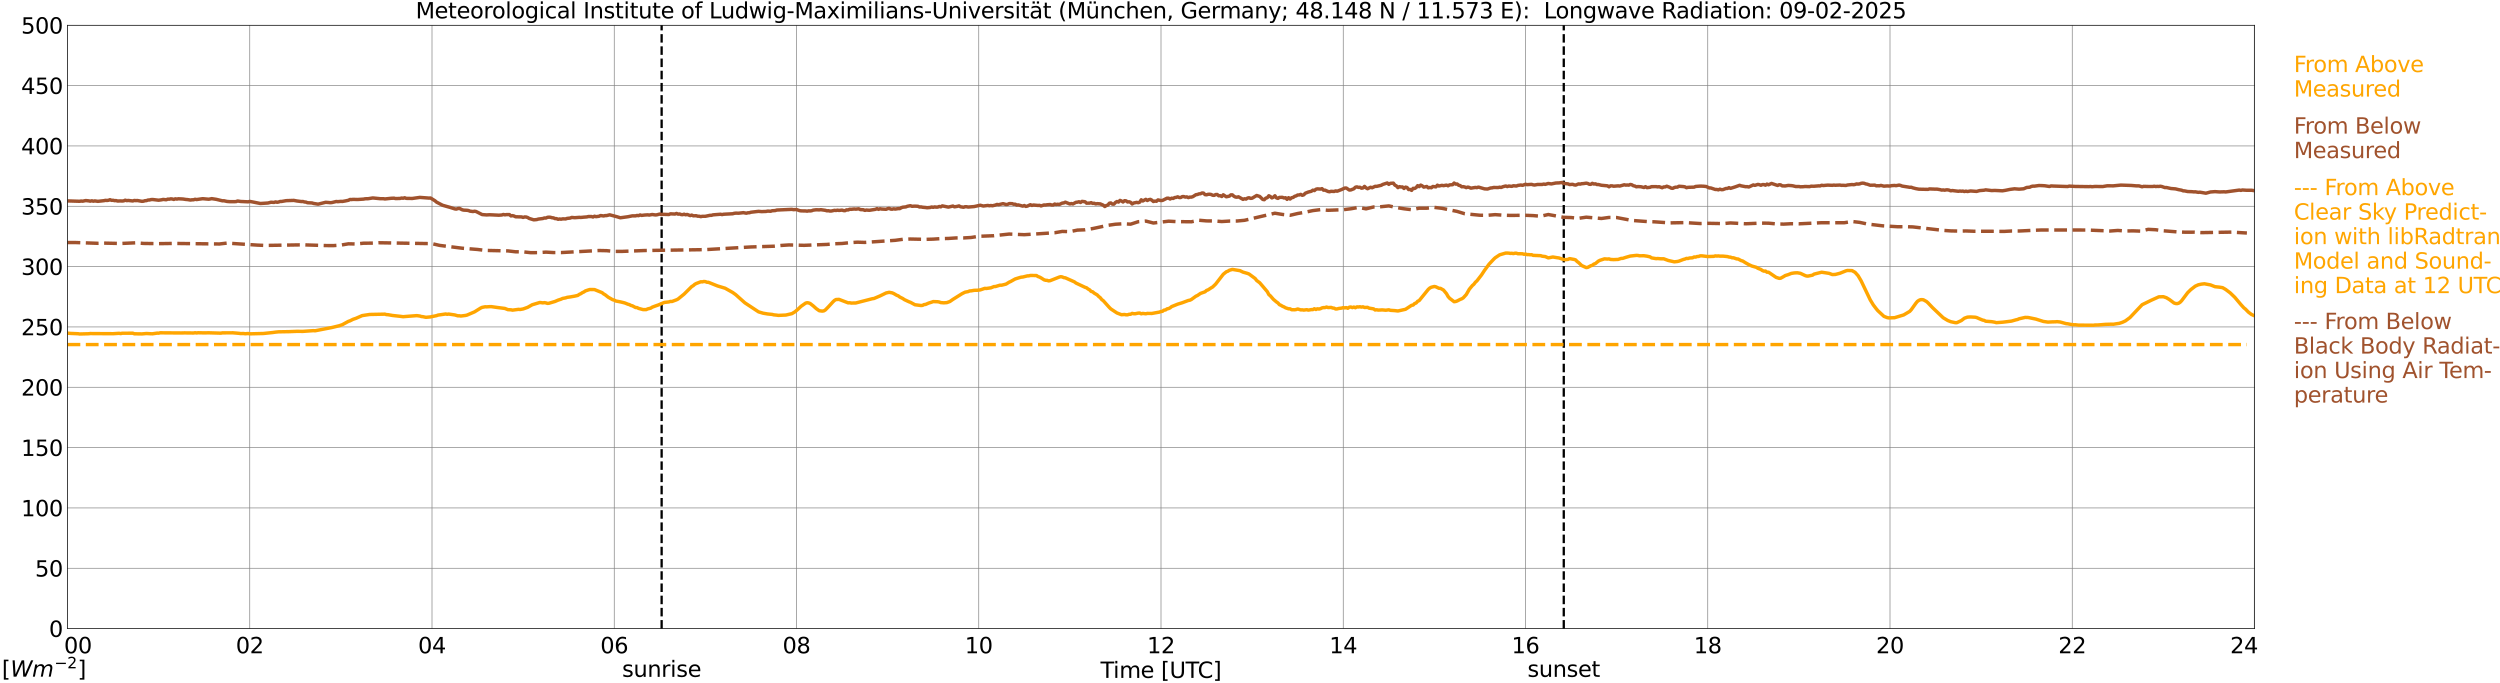 <?xml version="1.0" encoding="utf-8" standalone="no"?>
<!DOCTYPE svg PUBLIC "-//W3C//DTD SVG 1.1//EN"
  "http://www.w3.org/Graphics/SVG/1.1/DTD/svg11.dtd">
<svg xmlns:xlink="http://www.w3.org/1999/xlink" width="1085.4pt" height="296.64pt" viewBox="0 0 1085.4 296.64" xmlns="http://www.w3.org/2000/svg" version="1.1">
 <defs>
  <style type="text/css">*{stroke-linejoin: round; stroke-linecap: butt}</style>
 </defs>
 <g id="figure_1">
  <g id="patch_1">
   <path d="M 0 296.64 
L 1085.4 296.64 
L 1085.4 0 
L 0 0 
z
" style="fill: #ffffff"/>
  </g>
  <g id="axes_1">
   <g id="patch_2">
    <path d="M 29.306 272.909 
L 978.814 272.909 
L 978.814 10.976 
L 29.306 10.976 
z
" style="fill: #ffffff"/>
   </g>
   <g id="patch_3">
    <path d="M 978.814 272.909 
L 978.814 272.909 
L 978.814 10.976 
L 978.814 10.976 
z
" clip-path="url(#p4184b72d01)" style="fill: #d3d3d3; opacity: 0.25; stroke: #d3d3d3; stroke-linejoin: miter"/>
   </g>
   <g id="matplotlib.axis_1">
    <g id="xtick_1">
     <g id="line2d_1">
      <path d="M 29.306 272.909 
L 29.306 10.976 
" clip-path="url(#p4184b72d01)" style="fill: none; stroke: #808080; stroke-width: 0.3; stroke-linecap: square"/>
     </g>
     <g id="line2d_2"/>
     <g id="text_1">
      <!--    00 -->
      <g transform="translate(18.733 283.627) scale(0.095 -0.095)">
       <defs>
        <path id="DejaVuSans-20" transform="scale(0.016)"/>
        <path id="DejaVuSans-30" d="M 2034 4250 
Q 1547 4250 1301 3770 
Q 1056 3291 1056 2328 
Q 1056 1369 1301 889 
Q 1547 409 2034 409 
Q 2525 409 2770 889 
Q 3016 1369 3016 2328 
Q 3016 3291 2770 3770 
Q 2525 4250 2034 4250 
z
M 2034 4750 
Q 2819 4750 3233 4129 
Q 3647 3509 3647 2328 
Q 3647 1150 3233 529 
Q 2819 -91 2034 -91 
Q 1250 -91 836 529 
Q 422 1150 422 2328 
Q 422 3509 836 4129 
Q 1250 4750 2034 4750 
z
" transform="scale(0.016)"/>
       </defs>
       <use xlink:href="#DejaVuSans-20"/>
       <use xlink:href="#DejaVuSans-20" transform="translate(31.787 0)"/>
       <use xlink:href="#DejaVuSans-20" transform="translate(63.574 0)"/>
       <use xlink:href="#DejaVuSans-30" transform="translate(95.361 0)"/>
       <use xlink:href="#DejaVuSans-30" transform="translate(158.984 0)"/>
      </g>
     </g>
    </g>
    <g id="xtick_2">
     <g id="line2d_3">
      <path d="M 108.431 272.909 
L 108.431 10.976 
" clip-path="url(#p4184b72d01)" style="fill: none; stroke: #808080; stroke-width: 0.3; stroke-linecap: square"/>
     </g>
     <g id="line2d_4"/>
     <g id="text_2">
      <!-- 02 -->
      <g transform="translate(102.387 283.627) scale(0.095 -0.095)">
       <defs>
        <path id="DejaVuSans-32" d="M 1228 531 
L 3431 531 
L 3431 0 
L 469 0 
L 469 531 
Q 828 903 1448 1529 
Q 2069 2156 2228 2338 
Q 2531 2678 2651 2914 
Q 2772 3150 2772 3378 
Q 2772 3750 2511 3984 
Q 2250 4219 1831 4219 
Q 1534 4219 1204 4116 
Q 875 4013 500 3803 
L 500 4441 
Q 881 4594 1212 4672 
Q 1544 4750 1819 4750 
Q 2544 4750 2975 4387 
Q 3406 4025 3406 3419 
Q 3406 3131 3298 2873 
Q 3191 2616 2906 2266 
Q 2828 2175 2409 1742 
Q 1991 1309 1228 531 
z
" transform="scale(0.016)"/>
       </defs>
       <use xlink:href="#DejaVuSans-30"/>
       <use xlink:href="#DejaVuSans-32" transform="translate(63.623 0)"/>
      </g>
     </g>
    </g>
    <g id="xtick_3">
     <g id="line2d_5">
      <path d="M 187.557 272.909 
L 187.557 10.976 
" clip-path="url(#p4184b72d01)" style="fill: none; stroke: #808080; stroke-width: 0.3; stroke-linecap: square"/>
     </g>
     <g id="line2d_6"/>
     <g id="text_3">
      <!-- 04 -->
      <g transform="translate(181.513 283.627) scale(0.095 -0.095)">
       <defs>
        <path id="DejaVuSans-34" d="M 2419 4116 
L 825 1625 
L 2419 1625 
L 2419 4116 
z
M 2253 4666 
L 3047 4666 
L 3047 1625 
L 3713 1625 
L 3713 1100 
L 3047 1100 
L 3047 0 
L 2419 0 
L 2419 1100 
L 313 1100 
L 313 1709 
L 2253 4666 
z
" transform="scale(0.016)"/>
       </defs>
       <use xlink:href="#DejaVuSans-30"/>
       <use xlink:href="#DejaVuSans-34" transform="translate(63.623 0)"/>
      </g>
     </g>
    </g>
    <g id="xtick_4">
     <g id="line2d_7">
      <path d="M 266.683 272.909 
L 266.683 10.976 
" clip-path="url(#p4184b72d01)" style="fill: none; stroke: #808080; stroke-width: 0.3; stroke-linecap: square"/>
     </g>
     <g id="line2d_8"/>
     <g id="text_4">
      <!-- 06 -->
      <g transform="translate(260.638 283.627) scale(0.095 -0.095)">
       <defs>
        <path id="DejaVuSans-36" d="M 2113 2584 
Q 1688 2584 1439 2293 
Q 1191 2003 1191 1497 
Q 1191 994 1439 701 
Q 1688 409 2113 409 
Q 2538 409 2786 701 
Q 3034 994 3034 1497 
Q 3034 2003 2786 2293 
Q 2538 2584 2113 2584 
z
M 3366 4563 
L 3366 3988 
Q 3128 4100 2886 4159 
Q 2644 4219 2406 4219 
Q 1781 4219 1451 3797 
Q 1122 3375 1075 2522 
Q 1259 2794 1537 2939 
Q 1816 3084 2150 3084 
Q 2853 3084 3261 2657 
Q 3669 2231 3669 1497 
Q 3669 778 3244 343 
Q 2819 -91 2113 -91 
Q 1303 -91 875 529 
Q 447 1150 447 2328 
Q 447 3434 972 4092 
Q 1497 4750 2381 4750 
Q 2619 4750 2861 4703 
Q 3103 4656 3366 4563 
z
" transform="scale(0.016)"/>
       </defs>
       <use xlink:href="#DejaVuSans-30"/>
       <use xlink:href="#DejaVuSans-36" transform="translate(63.623 0)"/>
      </g>
     </g>
    </g>
    <g id="xtick_5">
     <g id="line2d_9">
      <path d="M 345.808 272.909 
L 345.808 10.976 
" clip-path="url(#p4184b72d01)" style="fill: none; stroke: #808080; stroke-width: 0.3; stroke-linecap: square"/>
     </g>
     <g id="line2d_10"/>
     <g id="text_5">
      <!-- 08 -->
      <g transform="translate(339.764 283.627) scale(0.095 -0.095)">
       <defs>
        <path id="DejaVuSans-38" d="M 2034 2216 
Q 1584 2216 1326 1975 
Q 1069 1734 1069 1313 
Q 1069 891 1326 650 
Q 1584 409 2034 409 
Q 2484 409 2743 651 
Q 3003 894 3003 1313 
Q 3003 1734 2745 1975 
Q 2488 2216 2034 2216 
z
M 1403 2484 
Q 997 2584 770 2862 
Q 544 3141 544 3541 
Q 544 4100 942 4425 
Q 1341 4750 2034 4750 
Q 2731 4750 3128 4425 
Q 3525 4100 3525 3541 
Q 3525 3141 3298 2862 
Q 3072 2584 2669 2484 
Q 3125 2378 3379 2068 
Q 3634 1759 3634 1313 
Q 3634 634 3220 271 
Q 2806 -91 2034 -91 
Q 1263 -91 848 271 
Q 434 634 434 1313 
Q 434 1759 690 2068 
Q 947 2378 1403 2484 
z
M 1172 3481 
Q 1172 3119 1398 2916 
Q 1625 2713 2034 2713 
Q 2441 2713 2670 2916 
Q 2900 3119 2900 3481 
Q 2900 3844 2670 4047 
Q 2441 4250 2034 4250 
Q 1625 4250 1398 4047 
Q 1172 3844 1172 3481 
z
" transform="scale(0.016)"/>
       </defs>
       <use xlink:href="#DejaVuSans-30"/>
       <use xlink:href="#DejaVuSans-38" transform="translate(63.623 0)"/>
      </g>
     </g>
    </g>
    <g id="xtick_6">
     <g id="line2d_11">
      <path d="M 424.934 272.909 
L 424.934 10.976 
" clip-path="url(#p4184b72d01)" style="fill: none; stroke: #808080; stroke-width: 0.3; stroke-linecap: square"/>
     </g>
     <g id="line2d_12"/>
     <g id="text_6">
      <!-- 10 -->
      <g transform="translate(418.89 283.627) scale(0.095 -0.095)">
       <defs>
        <path id="DejaVuSans-31" d="M 794 531 
L 1825 531 
L 1825 4091 
L 703 3866 
L 703 4441 
L 1819 4666 
L 2450 4666 
L 2450 531 
L 3481 531 
L 3481 0 
L 794 0 
L 794 531 
z
" transform="scale(0.016)"/>
       </defs>
       <use xlink:href="#DejaVuSans-31"/>
       <use xlink:href="#DejaVuSans-30" transform="translate(63.623 0)"/>
      </g>
     </g>
    </g>
    <g id="xtick_7">
     <g id="line2d_13">
      <path d="M 504.06 272.909 
L 504.06 10.976 
" clip-path="url(#p4184b72d01)" style="fill: none; stroke: #808080; stroke-width: 0.3; stroke-linecap: square"/>
     </g>
     <g id="line2d_14"/>
     <g id="text_7">
      <!-- 12 -->
      <g transform="translate(498.015 283.627) scale(0.095 -0.095)">
       <use xlink:href="#DejaVuSans-31"/>
       <use xlink:href="#DejaVuSans-32" transform="translate(63.623 0)"/>
      </g>
     </g>
    </g>
    <g id="xtick_8">
     <g id="line2d_15">
      <path d="M 583.185 272.909 
L 583.185 10.976 
" clip-path="url(#p4184b72d01)" style="fill: none; stroke: #808080; stroke-width: 0.3; stroke-linecap: square"/>
     </g>
     <g id="line2d_16"/>
     <g id="text_8">
      <!-- 14 -->
      <g transform="translate(577.141 283.627) scale(0.095 -0.095)">
       <use xlink:href="#DejaVuSans-31"/>
       <use xlink:href="#DejaVuSans-34" transform="translate(63.623 0)"/>
      </g>
     </g>
    </g>
    <g id="xtick_9">
     <g id="line2d_17">
      <path d="M 662.311 272.909 
L 662.311 10.976 
" clip-path="url(#p4184b72d01)" style="fill: none; stroke: #808080; stroke-width: 0.3; stroke-linecap: square"/>
     </g>
     <g id="line2d_18"/>
     <g id="text_9">
      <!-- 16 -->
      <g transform="translate(656.267 283.627) scale(0.095 -0.095)">
       <use xlink:href="#DejaVuSans-31"/>
       <use xlink:href="#DejaVuSans-36" transform="translate(63.623 0)"/>
      </g>
     </g>
    </g>
    <g id="xtick_10">
     <g id="line2d_19">
      <path d="M 741.437 272.909 
L 741.437 10.976 
" clip-path="url(#p4184b72d01)" style="fill: none; stroke: #808080; stroke-width: 0.3; stroke-linecap: square"/>
     </g>
     <g id="line2d_20"/>
     <g id="text_10">
      <!-- 18 -->
      <g transform="translate(735.392 283.627) scale(0.095 -0.095)">
       <use xlink:href="#DejaVuSans-31"/>
       <use xlink:href="#DejaVuSans-38" transform="translate(63.623 0)"/>
      </g>
     </g>
    </g>
    <g id="xtick_11">
     <g id="line2d_21">
      <path d="M 820.562 272.909 
L 820.562 10.976 
" clip-path="url(#p4184b72d01)" style="fill: none; stroke: #808080; stroke-width: 0.3; stroke-linecap: square"/>
     </g>
     <g id="line2d_22"/>
     <g id="text_11">
      <!-- 20 -->
      <g transform="translate(814.518 283.627) scale(0.095 -0.095)">
       <use xlink:href="#DejaVuSans-32"/>
       <use xlink:href="#DejaVuSans-30" transform="translate(63.623 0)"/>
      </g>
     </g>
    </g>
    <g id="xtick_12">
     <g id="line2d_23">
      <path d="M 899.688 272.909 
L 899.688 10.976 
" clip-path="url(#p4184b72d01)" style="fill: none; stroke: #808080; stroke-width: 0.3; stroke-linecap: square"/>
     </g>
     <g id="line2d_24"/>
     <g id="text_12">
      <!-- 22 -->
      <g transform="translate(893.644 283.627) scale(0.095 -0.095)">
       <use xlink:href="#DejaVuSans-32"/>
       <use xlink:href="#DejaVuSans-32" transform="translate(63.623 0)"/>
      </g>
     </g>
    </g>
    <g id="xtick_13">
     <g id="line2d_25">
      <path d="M 978.814 272.909 
L 978.814 10.976 
" clip-path="url(#p4184b72d01)" style="fill: none; stroke: #808080; stroke-width: 0.3; stroke-linecap: square"/>
     </g>
     <g id="line2d_26"/>
     <g id="text_13">
      <!-- 24    -->
      <g transform="translate(968.241 283.627) scale(0.095 -0.095)">
       <use xlink:href="#DejaVuSans-32"/>
       <use xlink:href="#DejaVuSans-34" transform="translate(63.623 0)"/>
       <use xlink:href="#DejaVuSans-20" transform="translate(127.246 0)"/>
       <use xlink:href="#DejaVuSans-20" transform="translate(159.033 0)"/>
       <use xlink:href="#DejaVuSans-20" transform="translate(190.82 0)"/>
      </g>
     </g>
    </g>
    <g id="text_14">
     <!-- Time [UTC] -->
     <g transform="translate(477.806 294.322) scale(0.095 -0.095)">
      <defs>
       <path id="DejaVuSans-54" d="M -19 4666 
L 3928 4666 
L 3928 4134 
L 2272 4134 
L 2272 0 
L 1638 0 
L 1638 4134 
L -19 4134 
L -19 4666 
z
" transform="scale(0.016)"/>
       <path id="DejaVuSans-69" d="M 603 3500 
L 1178 3500 
L 1178 0 
L 603 0 
L 603 3500 
z
M 603 4863 
L 1178 4863 
L 1178 4134 
L 603 4134 
L 603 4863 
z
" transform="scale(0.016)"/>
       <path id="DejaVuSans-6d" d="M 3328 2828 
Q 3544 3216 3844 3400 
Q 4144 3584 4550 3584 
Q 5097 3584 5394 3201 
Q 5691 2819 5691 2113 
L 5691 0 
L 5113 0 
L 5113 2094 
Q 5113 2597 4934 2840 
Q 4756 3084 4391 3084 
Q 3944 3084 3684 2787 
Q 3425 2491 3425 1978 
L 3425 0 
L 2847 0 
L 2847 2094 
Q 2847 2600 2669 2842 
Q 2491 3084 2119 3084 
Q 1678 3084 1418 2786 
Q 1159 2488 1159 1978 
L 1159 0 
L 581 0 
L 581 3500 
L 1159 3500 
L 1159 2956 
Q 1356 3278 1631 3431 
Q 1906 3584 2284 3584 
Q 2666 3584 2933 3390 
Q 3200 3197 3328 2828 
z
" transform="scale(0.016)"/>
       <path id="DejaVuSans-65" d="M 3597 1894 
L 3597 1613 
L 953 1613 
Q 991 1019 1311 708 
Q 1631 397 2203 397 
Q 2534 397 2845 478 
Q 3156 559 3463 722 
L 3463 178 
Q 3153 47 2828 -22 
Q 2503 -91 2169 -91 
Q 1331 -91 842 396 
Q 353 884 353 1716 
Q 353 2575 817 3079 
Q 1281 3584 2069 3584 
Q 2775 3584 3186 3129 
Q 3597 2675 3597 1894 
z
M 3022 2063 
Q 3016 2534 2758 2815 
Q 2500 3097 2075 3097 
Q 1594 3097 1305 2825 
Q 1016 2553 972 2059 
L 3022 2063 
z
" transform="scale(0.016)"/>
       <path id="DejaVuSans-5b" d="M 550 4863 
L 1875 4863 
L 1875 4416 
L 1125 4416 
L 1125 -397 
L 1875 -397 
L 1875 -844 
L 550 -844 
L 550 4863 
z
" transform="scale(0.016)"/>
       <path id="DejaVuSans-55" d="M 556 4666 
L 1191 4666 
L 1191 1831 
Q 1191 1081 1462 751 
Q 1734 422 2344 422 
Q 2950 422 3222 751 
Q 3494 1081 3494 1831 
L 3494 4666 
L 4128 4666 
L 4128 1753 
Q 4128 841 3676 375 
Q 3225 -91 2344 -91 
Q 1459 -91 1007 375 
Q 556 841 556 1753 
L 556 4666 
z
" transform="scale(0.016)"/>
       <path id="DejaVuSans-43" d="M 4122 4306 
L 4122 3641 
Q 3803 3938 3442 4084 
Q 3081 4231 2675 4231 
Q 1875 4231 1450 3742 
Q 1025 3253 1025 2328 
Q 1025 1406 1450 917 
Q 1875 428 2675 428 
Q 3081 428 3442 575 
Q 3803 722 4122 1019 
L 4122 359 
Q 3791 134 3420 21 
Q 3050 -91 2638 -91 
Q 1578 -91 968 557 
Q 359 1206 359 2328 
Q 359 3453 968 4101 
Q 1578 4750 2638 4750 
Q 3056 4750 3426 4639 
Q 3797 4528 4122 4306 
z
" transform="scale(0.016)"/>
       <path id="DejaVuSans-5d" d="M 1947 4863 
L 1947 -844 
L 622 -844 
L 622 -397 
L 1369 -397 
L 1369 4416 
L 622 4416 
L 622 4863 
L 1947 4863 
z
" transform="scale(0.016)"/>
      </defs>
      <use xlink:href="#DejaVuSans-54"/>
      <use xlink:href="#DejaVuSans-69" transform="translate(57.959 0)"/>
      <use xlink:href="#DejaVuSans-6d" transform="translate(85.742 0)"/>
      <use xlink:href="#DejaVuSans-65" transform="translate(183.154 0)"/>
      <use xlink:href="#DejaVuSans-20" transform="translate(244.678 0)"/>
      <use xlink:href="#DejaVuSans-5b" transform="translate(276.465 0)"/>
      <use xlink:href="#DejaVuSans-55" transform="translate(315.479 0)"/>
      <use xlink:href="#DejaVuSans-54" transform="translate(388.672 0)"/>
      <use xlink:href="#DejaVuSans-43" transform="translate(443.881 0)"/>
      <use xlink:href="#DejaVuSans-5d" transform="translate(513.705 0)"/>
     </g>
    </g>
   </g>
   <g id="matplotlib.axis_2">
    <g id="ytick_1">
     <g id="line2d_27">
      <path d="M 29.306 272.909 
L 978.814 272.909 
" clip-path="url(#p4184b72d01)" style="fill: none; stroke: #808080; stroke-width: 0.3; stroke-linecap: square"/>
     </g>
     <g id="line2d_28"/>
     <g id="text_15">
      <!-- 0 -->
      <g transform="translate(21.261 276.518) scale(0.095 -0.095)">
       <use xlink:href="#DejaVuSans-30"/>
      </g>
     </g>
    </g>
    <g id="ytick_2">
     <g id="line2d_29">
      <path d="M 29.306 246.715 
L 978.814 246.715 
" clip-path="url(#p4184b72d01)" style="fill: none; stroke: #808080; stroke-width: 0.3; stroke-linecap: square"/>
     </g>
     <g id="line2d_30"/>
     <g id="text_16">
      <!-- 50 -->
      <g transform="translate(15.217 250.325) scale(0.095 -0.095)">
       <defs>
        <path id="DejaVuSans-35" d="M 691 4666 
L 3169 4666 
L 3169 4134 
L 1269 4134 
L 1269 2991 
Q 1406 3038 1543 3061 
Q 1681 3084 1819 3084 
Q 2600 3084 3056 2656 
Q 3513 2228 3513 1497 
Q 3513 744 3044 326 
Q 2575 -91 1722 -91 
Q 1428 -91 1123 -41 
Q 819 9 494 109 
L 494 744 
Q 775 591 1075 516 
Q 1375 441 1709 441 
Q 2250 441 2565 725 
Q 2881 1009 2881 1497 
Q 2881 1984 2565 2268 
Q 2250 2553 1709 2553 
Q 1456 2553 1204 2497 
Q 953 2441 691 2322 
L 691 4666 
z
" transform="scale(0.016)"/>
       </defs>
       <use xlink:href="#DejaVuSans-35"/>
       <use xlink:href="#DejaVuSans-30" transform="translate(63.623 0)"/>
      </g>
     </g>
    </g>
    <g id="ytick_3">
     <g id="line2d_31">
      <path d="M 29.306 220.522 
L 978.814 220.522 
" clip-path="url(#p4184b72d01)" style="fill: none; stroke: #808080; stroke-width: 0.3; stroke-linecap: square"/>
     </g>
     <g id="line2d_32"/>
     <g id="text_17">
      <!-- 100 -->
      <g transform="translate(9.173 224.131) scale(0.095 -0.095)">
       <use xlink:href="#DejaVuSans-31"/>
       <use xlink:href="#DejaVuSans-30" transform="translate(63.623 0)"/>
       <use xlink:href="#DejaVuSans-30" transform="translate(127.246 0)"/>
      </g>
     </g>
    </g>
    <g id="ytick_4">
     <g id="line2d_33">
      <path d="M 29.306 194.329 
L 978.814 194.329 
" clip-path="url(#p4184b72d01)" style="fill: none; stroke: #808080; stroke-width: 0.3; stroke-linecap: square"/>
     </g>
     <g id="line2d_34"/>
     <g id="text_18">
      <!-- 150 -->
      <g transform="translate(9.173 197.938) scale(0.095 -0.095)">
       <use xlink:href="#DejaVuSans-31"/>
       <use xlink:href="#DejaVuSans-35" transform="translate(63.623 0)"/>
       <use xlink:href="#DejaVuSans-30" transform="translate(127.246 0)"/>
      </g>
     </g>
    </g>
    <g id="ytick_5">
     <g id="line2d_35">
      <path d="M 29.306 168.136 
L 978.814 168.136 
" clip-path="url(#p4184b72d01)" style="fill: none; stroke: #808080; stroke-width: 0.3; stroke-linecap: square"/>
     </g>
     <g id="line2d_36"/>
     <g id="text_19">
      <!-- 200 -->
      <g transform="translate(9.173 171.745) scale(0.095 -0.095)">
       <use xlink:href="#DejaVuSans-32"/>
       <use xlink:href="#DejaVuSans-30" transform="translate(63.623 0)"/>
       <use xlink:href="#DejaVuSans-30" transform="translate(127.246 0)"/>
      </g>
     </g>
    </g>
    <g id="ytick_6">
     <g id="line2d_37">
      <path d="M 29.306 141.942 
L 978.814 141.942 
" clip-path="url(#p4184b72d01)" style="fill: none; stroke: #808080; stroke-width: 0.3; stroke-linecap: square"/>
     </g>
     <g id="line2d_38"/>
     <g id="text_20">
      <!-- 250 -->
      <g transform="translate(9.173 145.551) scale(0.095 -0.095)">
       <use xlink:href="#DejaVuSans-32"/>
       <use xlink:href="#DejaVuSans-35" transform="translate(63.623 0)"/>
       <use xlink:href="#DejaVuSans-30" transform="translate(127.246 0)"/>
      </g>
     </g>
    </g>
    <g id="ytick_7">
     <g id="line2d_39">
      <path d="M 29.306 115.749 
L 978.814 115.749 
" clip-path="url(#p4184b72d01)" style="fill: none; stroke: #808080; stroke-width: 0.3; stroke-linecap: square"/>
     </g>
     <g id="line2d_40"/>
     <g id="text_21">
      <!-- 300 -->
      <g transform="translate(9.173 119.358) scale(0.095 -0.095)">
       <defs>
        <path id="DejaVuSans-33" d="M 2597 2516 
Q 3050 2419 3304 2112 
Q 3559 1806 3559 1356 
Q 3559 666 3084 287 
Q 2609 -91 1734 -91 
Q 1441 -91 1130 -33 
Q 819 25 488 141 
L 488 750 
Q 750 597 1062 519 
Q 1375 441 1716 441 
Q 2309 441 2620 675 
Q 2931 909 2931 1356 
Q 2931 1769 2642 2001 
Q 2353 2234 1838 2234 
L 1294 2234 
L 1294 2753 
L 1863 2753 
Q 2328 2753 2575 2939 
Q 2822 3125 2822 3475 
Q 2822 3834 2567 4026 
Q 2313 4219 1838 4219 
Q 1578 4219 1281 4162 
Q 984 4106 628 3988 
L 628 4550 
Q 988 4650 1302 4700 
Q 1616 4750 1894 4750 
Q 2613 4750 3031 4423 
Q 3450 4097 3450 3541 
Q 3450 3153 3228 2886 
Q 3006 2619 2597 2516 
z
" transform="scale(0.016)"/>
       </defs>
       <use xlink:href="#DejaVuSans-33"/>
       <use xlink:href="#DejaVuSans-30" transform="translate(63.623 0)"/>
       <use xlink:href="#DejaVuSans-30" transform="translate(127.246 0)"/>
      </g>
     </g>
    </g>
    <g id="ytick_8">
     <g id="line2d_41">
      <path d="M 29.306 89.556 
L 978.814 89.556 
" clip-path="url(#p4184b72d01)" style="fill: none; stroke: #808080; stroke-width: 0.3; stroke-linecap: square"/>
     </g>
     <g id="line2d_42"/>
     <g id="text_22">
      <!-- 350 -->
      <g transform="translate(9.173 93.165) scale(0.095 -0.095)">
       <use xlink:href="#DejaVuSans-33"/>
       <use xlink:href="#DejaVuSans-35" transform="translate(63.623 0)"/>
       <use xlink:href="#DejaVuSans-30" transform="translate(127.246 0)"/>
      </g>
     </g>
    </g>
    <g id="ytick_9">
     <g id="line2d_43">
      <path d="M 29.306 63.362 
L 978.814 63.362 
" clip-path="url(#p4184b72d01)" style="fill: none; stroke: #808080; stroke-width: 0.3; stroke-linecap: square"/>
     </g>
     <g id="line2d_44"/>
     <g id="text_23">
      <!-- 400 -->
      <g transform="translate(9.173 66.972) scale(0.095 -0.095)">
       <use xlink:href="#DejaVuSans-34"/>
       <use xlink:href="#DejaVuSans-30" transform="translate(63.623 0)"/>
       <use xlink:href="#DejaVuSans-30" transform="translate(127.246 0)"/>
      </g>
     </g>
    </g>
    <g id="ytick_10">
     <g id="line2d_45">
      <path d="M 29.306 37.169 
L 978.814 37.169 
" clip-path="url(#p4184b72d01)" style="fill: none; stroke: #808080; stroke-width: 0.3; stroke-linecap: square"/>
     </g>
     <g id="line2d_46"/>
     <g id="text_24">
      <!-- 450 -->
      <g transform="translate(9.173 40.778) scale(0.095 -0.095)">
       <use xlink:href="#DejaVuSans-34"/>
       <use xlink:href="#DejaVuSans-35" transform="translate(63.623 0)"/>
       <use xlink:href="#DejaVuSans-30" transform="translate(127.246 0)"/>
      </g>
     </g>
    </g>
    <g id="ytick_11">
     <g id="line2d_47">
      <path d="M 29.306 10.976 
L 978.814 10.976 
" clip-path="url(#p4184b72d01)" style="fill: none; stroke: #808080; stroke-width: 0.3; stroke-linecap: square"/>
     </g>
     <g id="line2d_48"/>
     <g id="text_25">
      <!-- 500 -->
      <g transform="translate(9.173 14.585) scale(0.095 -0.095)">
       <use xlink:href="#DejaVuSans-35"/>
       <use xlink:href="#DejaVuSans-30" transform="translate(63.623 0)"/>
       <use xlink:href="#DejaVuSans-30" transform="translate(127.246 0)"/>
      </g>
     </g>
    </g>
   </g>
   <g id="line2d_49">
    <path d="M 287.255 272.909 
L 287.255 10.976 
" clip-path="url(#p4184b72d01)" style="fill: none; stroke-dasharray: 3.7,1.6; stroke-dashoffset: 0; stroke: #000000"/>
   </g>
   <g id="line2d_50">
    <path d="M 678.927 272.909 
L 678.927 10.976 
" clip-path="url(#p4184b72d01)" style="fill: none; stroke-dasharray: 3.7,1.6; stroke-dashoffset: 0; stroke: #000000"/>
   </g>
   <g id="line2d_51">
    <path d="M 29.306 144.645 
L 30.625 144.755 
L 33.921 144.892 
L 34.581 145.002 
L 38.537 144.897 
L 39.197 144.813 
L 40.515 144.829 
L 49.087 144.881 
L 51.725 144.708 
L 52.384 144.834 
L 53.043 144.677 
L 57 144.672 
L 57.659 144.656 
L 58.319 144.918 
L 61.615 144.97 
L 63.594 144.792 
L 65.572 144.907 
L 66.231 144.913 
L 68.209 144.63 
L 68.869 144.656 
L 69.528 144.493 
L 78.759 144.562 
L 80.078 144.525 
L 84.034 144.572 
L 84.694 144.462 
L 85.353 144.562 
L 86.013 144.467 
L 88.65 144.525 
L 90.628 144.488 
L 95.903 144.645 
L 96.563 144.509 
L 101.178 144.499 
L 103.816 144.724 
L 104.475 144.824 
L 105.794 144.808 
L 106.453 144.902 
L 107.772 144.803 
L 108.431 144.939 
L 114.366 144.787 
L 118.322 144.378 
L 119.641 144.195 
L 120.96 144.064 
L 125.575 143.985 
L 128.872 143.854 
L 131.51 143.875 
L 136.125 143.545 
L 136.785 143.613 
L 144.038 142.204 
L 145.357 141.89 
L 147.335 141.413 
L 148.654 140.952 
L 150.632 139.862 
L 151.291 139.512 
L 151.951 139.297 
L 153.269 138.631 
L 154.588 138.186 
L 157.226 137.028 
L 158.544 136.819 
L 160.523 136.525 
L 167.116 136.389 
L 167.776 136.594 
L 168.435 136.62 
L 170.413 136.966 
L 173.71 137.327 
L 175.029 137.5 
L 176.348 137.385 
L 180.963 137.034 
L 182.282 137.212 
L 182.941 137.427 
L 183.601 137.489 
L 184.92 137.767 
L 186.898 137.589 
L 189.535 137.039 
L 190.195 136.793 
L 193.492 136.326 
L 194.151 136.447 
L 194.81 136.353 
L 197.448 136.735 
L 198.767 137.117 
L 199.426 137.102 
L 200.085 137.206 
L 202.063 136.96 
L 202.723 136.814 
L 206.02 135.399 
L 208.657 133.759 
L 209.317 133.45 
L 210.635 133.194 
L 211.295 133.225 
L 212.614 133.136 
L 213.273 133.126 
L 215.91 133.498 
L 219.207 133.917 
L 220.526 134.44 
L 221.845 134.503 
L 222.504 134.65 
L 225.142 134.304 
L 225.801 134.372 
L 227.12 134.137 
L 229.098 133.424 
L 231.076 132.308 
L 234.373 131.323 
L 235.692 131.491 
L 236.351 131.402 
L 237.011 131.502 
L 237.67 131.716 
L 238.329 131.664 
L 240.967 130.883 
L 242.286 130.312 
L 243.604 129.883 
L 244.264 129.569 
L 245.583 129.328 
L 246.242 129.097 
L 247.561 128.919 
L 249.539 128.563 
L 250.858 128.254 
L 251.517 127.793 
L 252.176 127.504 
L 252.836 127.059 
L 253.495 126.761 
L 254.155 126.305 
L 255.473 125.865 
L 256.133 125.687 
L 258.111 125.723 
L 261.408 127.054 
L 262.067 127.604 
L 262.726 127.976 
L 264.045 129.018 
L 266.023 130.14 
L 266.683 130.297 
L 267.342 130.679 
L 269.32 131.056 
L 270.639 131.371 
L 271.298 131.549 
L 272.617 132.078 
L 273.277 132.256 
L 273.936 132.617 
L 274.595 132.79 
L 275.914 133.508 
L 276.573 133.539 
L 277.233 133.885 
L 279.211 134.42 
L 280.53 134.425 
L 281.189 134.121 
L 282.508 133.791 
L 283.167 133.361 
L 284.486 132.869 
L 285.805 132.408 
L 288.442 131.303 
L 290.42 131.077 
L 291.08 130.862 
L 291.739 130.899 
L 293.717 130.166 
L 294.377 129.83 
L 297.014 127.683 
L 300.311 124.414 
L 300.971 124.026 
L 301.63 123.439 
L 302.289 123.083 
L 304.267 122.334 
L 304.927 122.376 
L 305.586 122.208 
L 306.246 122.271 
L 306.905 122.538 
L 307.564 122.559 
L 311.521 124.147 
L 314.818 125.137 
L 318.114 126.991 
L 319.433 127.939 
L 323.39 131.475 
L 329.324 135.389 
L 331.302 135.975 
L 333.28 136.311 
L 335.258 136.51 
L 335.918 136.693 
L 337.236 136.824 
L 337.896 136.929 
L 341.193 136.782 
L 343.83 136.164 
L 345.149 135.368 
L 346.468 134.231 
L 347.787 132.984 
L 349.765 131.601 
L 350.424 131.428 
L 351.083 131.517 
L 351.743 131.769 
L 353.062 132.796 
L 354.38 133.985 
L 355.699 134.912 
L 357.018 135.074 
L 357.677 134.964 
L 358.337 134.566 
L 359.655 133.215 
L 361.634 131.051 
L 362.293 130.428 
L 362.952 130.045 
L 364.271 129.977 
L 368.227 131.491 
L 368.887 131.439 
L 369.546 131.575 
L 371.524 131.543 
L 378.777 129.684 
L 379.437 129.595 
L 382.074 128.479 
L 384.712 127.195 
L 386.031 126.907 
L 387.349 127.153 
L 388.009 127.431 
L 389.328 128.201 
L 389.987 128.447 
L 390.646 128.956 
L 391.965 129.61 
L 392.624 130.077 
L 394.603 131.004 
L 395.262 131.24 
L 397.24 132.308 
L 399.878 132.644 
L 400.537 132.581 
L 401.196 132.235 
L 401.856 132.172 
L 403.175 131.591 
L 404.493 131.182 
L 405.153 130.936 
L 407.131 131.004 
L 407.79 131.119 
L 408.45 131.371 
L 409.768 131.475 
L 411.087 131.381 
L 412.406 130.899 
L 413.725 129.982 
L 417.681 127.504 
L 419 126.85 
L 420.318 126.603 
L 420.978 126.315 
L 421.637 126.279 
L 422.956 126.043 
L 424.275 126.017 
L 425.593 125.865 
L 427.572 125.194 
L 428.231 125.252 
L 430.209 124.964 
L 431.528 124.424 
L 432.187 124.403 
L 434.165 123.811 
L 434.825 123.832 
L 436.144 123.507 
L 436.803 123.335 
L 438.122 122.512 
L 438.781 122.219 
L 440.1 121.475 
L 440.759 121.113 
L 442.737 120.5 
L 443.397 120.328 
L 444.056 120.27 
L 446.034 119.783 
L 446.694 119.762 
L 447.353 119.594 
L 449.991 119.626 
L 450.65 120.066 
L 451.309 120.286 
L 451.969 120.637 
L 453.287 121.48 
L 453.947 121.684 
L 454.606 121.721 
L 455.266 121.946 
L 455.925 121.857 
L 459.881 120.296 
L 460.541 120.128 
L 461.2 120.244 
L 461.859 120.532 
L 462.519 120.621 
L 466.475 122.381 
L 467.134 122.884 
L 471.091 124.744 
L 471.75 124.958 
L 472.409 125.482 
L 473.069 125.839 
L 473.728 126.53 
L 474.388 126.682 
L 475.047 127.269 
L 476.366 128.039 
L 477.025 128.73 
L 477.685 129.244 
L 478.344 130.077 
L 479.003 130.553 
L 481.641 133.498 
L 482.3 134.142 
L 484.938 135.881 
L 486.916 136.641 
L 488.235 136.536 
L 488.894 136.688 
L 489.553 136.672 
L 490.213 136.447 
L 490.872 136.431 
L 491.532 136.064 
L 492.191 136.201 
L 492.85 136.222 
L 494.169 135.944 
L 494.828 135.913 
L 495.488 136.248 
L 496.147 136.075 
L 497.466 136.232 
L 498.125 136.075 
L 500.103 136.085 
L 503.4 135.493 
L 504.06 135.242 
L 504.719 135.158 
L 505.379 134.624 
L 506.038 134.571 
L 506.697 134.089 
L 507.357 133.979 
L 508.016 133.649 
L 508.675 133.11 
L 509.994 132.586 
L 511.313 132.052 
L 513.291 131.439 
L 515.929 130.449 
L 516.588 130.339 
L 517.247 130.024 
L 519.226 128.589 
L 519.885 128.296 
L 521.204 127.389 
L 523.182 126.682 
L 523.841 126.085 
L 524.501 125.849 
L 525.819 124.99 
L 526.479 124.602 
L 527.797 123.329 
L 531.094 119.07 
L 532.413 118.002 
L 533.073 117.761 
L 533.732 117.347 
L 535.051 116.964 
L 538.348 117.514 
L 539.666 118.148 
L 541.644 118.714 
L 542.304 118.976 
L 544.941 120.925 
L 545.601 121.784 
L 546.919 122.769 
L 548.238 124.304 
L 550.216 126.635 
L 550.876 127.882 
L 551.535 128.447 
L 552.854 129.956 
L 554.173 131.077 
L 554.832 131.533 
L 555.491 132.282 
L 556.151 132.56 
L 556.81 132.968 
L 557.47 133.241 
L 558.129 133.639 
L 559.448 134.074 
L 560.107 134.079 
L 560.766 134.467 
L 562.085 134.493 
L 562.745 134.388 
L 563.404 134.147 
L 564.723 134.545 
L 565.382 134.514 
L 566.042 134.629 
L 567.36 134.456 
L 568.02 134.645 
L 569.338 134.414 
L 569.998 134.43 
L 570.657 134.042 
L 571.317 134.367 
L 571.976 134.058 
L 572.635 134.184 
L 573.295 134.016 
L 573.954 133.686 
L 574.613 133.539 
L 575.273 133.545 
L 575.932 133.304 
L 576.592 133.534 
L 577.91 133.466 
L 578.57 133.723 
L 579.229 133.801 
L 579.889 134.158 
L 580.548 134.11 
L 581.207 133.932 
L 582.526 133.754 
L 583.185 133.566 
L 583.845 133.676 
L 584.504 133.545 
L 585.164 133.849 
L 585.823 133.367 
L 586.482 133.288 
L 587.142 133.55 
L 587.801 133.309 
L 588.46 133.602 
L 589.12 133.225 
L 589.779 133.283 
L 590.439 133.183 
L 591.098 133.346 
L 591.757 133.199 
L 592.417 133.498 
L 593.736 133.429 
L 594.395 133.78 
L 596.373 134.1 
L 597.032 134.587 
L 597.692 134.482 
L 598.351 134.629 
L 599.67 134.571 
L 600.329 134.561 
L 601.648 134.692 
L 602.967 134.503 
L 603.626 134.729 
L 605.604 134.86 
L 606.923 135.017 
L 610.22 134.283 
L 612.858 132.555 
L 613.517 132.455 
L 614.176 131.779 
L 614.836 131.549 
L 615.495 130.8 
L 616.154 130.496 
L 620.111 125.624 
L 620.77 125.048 
L 621.429 124.702 
L 622.748 124.377 
L 623.408 124.529 
L 624.726 125.163 
L 625.386 125.189 
L 626.705 125.928 
L 628.023 127.52 
L 628.683 128.709 
L 629.342 129.479 
L 631.32 130.993 
L 631.98 130.904 
L 632.639 130.674 
L 633.958 129.988 
L 634.617 129.736 
L 635.276 129.328 
L 636.595 127.882 
L 637.914 125.577 
L 639.233 123.979 
L 639.892 123.413 
L 640.552 122.533 
L 641.211 121.952 
L 643.189 119.4 
L 644.508 117.394 
L 646.486 114.696 
L 648.464 112.574 
L 649.123 111.94 
L 651.102 110.626 
L 653.739 109.861 
L 655.058 109.892 
L 655.717 110.023 
L 656.377 109.965 
L 657.036 110.107 
L 657.695 109.939 
L 658.355 109.939 
L 659.014 110.165 
L 660.992 110.175 
L 661.652 110.405 
L 662.311 110.29 
L 662.97 110.547 
L 663.63 110.521 
L 664.289 110.62 
L 664.949 110.573 
L 665.608 110.866 
L 668.905 111.003 
L 669.564 111.238 
L 670.883 111.39 
L 672.202 111.967 
L 674.18 111.579 
L 676.158 111.904 
L 676.817 111.988 
L 678.796 112.648 
L 679.455 112.752 
L 680.774 112.611 
L 681.433 112.281 
L 683.411 112.637 
L 684.071 112.841 
L 684.73 113.543 
L 685.389 114.025 
L 686.708 115.288 
L 688.686 116.184 
L 689.346 116.074 
L 690.664 115.382 
L 691.324 115.188 
L 691.983 114.659 
L 692.643 114.445 
L 693.961 113.36 
L 694.621 113.02 
L 696.599 112.386 
L 697.918 112.475 
L 698.577 112.396 
L 699.236 112.637 
L 700.555 112.711 
L 702.533 112.627 
L 703.852 112.192 
L 704.511 112.171 
L 705.83 111.741 
L 707.808 111.17 
L 710.446 110.882 
L 711.105 110.908 
L 711.765 111.05 
L 713.743 111.034 
L 715.062 111.223 
L 716.38 111.516 
L 717.04 111.967 
L 719.018 112.297 
L 719.677 112.239 
L 720.996 112.349 
L 722.315 112.354 
L 724.293 113.088 
L 726.93 113.68 
L 728.249 113.528 
L 728.909 113.381 
L 730.887 112.627 
L 731.546 112.464 
L 732.205 112.181 
L 732.865 112.239 
L 733.524 112.009 
L 734.843 111.925 
L 735.502 111.558 
L 736.162 111.621 
L 736.821 111.369 
L 737.48 111.348 
L 738.14 111.092 
L 738.799 111.071 
L 741.437 111.385 
L 744.074 111.301 
L 744.734 111.097 
L 745.393 111.176 
L 746.052 111.118 
L 746.712 111.207 
L 748.031 111.197 
L 750.009 111.396 
L 750.668 111.6 
L 751.327 111.652 
L 751.987 111.93 
L 752.646 111.935 
L 753.965 112.401 
L 754.624 112.449 
L 755.943 113.151 
L 756.602 113.318 
L 757.921 114.141 
L 759.24 114.869 
L 760.559 115.492 
L 762.537 116.058 
L 763.196 116.482 
L 764.515 116.996 
L 765.174 117.462 
L 765.834 117.729 
L 766.493 117.677 
L 767.153 118.19 
L 767.812 118.164 
L 771.109 120.422 
L 772.428 120.846 
L 773.087 120.794 
L 774.406 120.06 
L 775.065 119.641 
L 776.384 119.233 
L 777.703 118.704 
L 779.021 118.494 
L 780.34 118.436 
L 781.659 118.662 
L 783.637 119.599 
L 784.296 119.83 
L 784.956 119.872 
L 786.934 119.463 
L 787.593 119.007 
L 790.89 118.19 
L 793.528 118.588 
L 794.187 118.704 
L 795.506 119.206 
L 796.825 119.149 
L 798.803 118.646 
L 801.44 117.588 
L 802.1 117.425 
L 804.078 117.488 
L 805.397 118.237 
L 806.715 119.704 
L 808.034 121.952 
L 811.99 130.213 
L 813.309 132.376 
L 814.628 134.11 
L 815.287 134.891 
L 817.925 137.343 
L 819.244 137.861 
L 819.903 138.018 
L 822.541 137.935 
L 826.497 136.735 
L 829.134 135.184 
L 829.794 134.456 
L 831.772 131.69 
L 832.431 130.883 
L 833.091 130.417 
L 833.75 130.129 
L 834.409 130.082 
L 835.069 130.166 
L 836.388 130.894 
L 837.047 131.47 
L 839.025 133.56 
L 843.641 137.945 
L 845.619 139.14 
L 846.938 139.669 
L 848.916 140.093 
L 849.575 140.093 
L 851.553 139.171 
L 852.872 138.155 
L 854.191 137.683 
L 855.51 137.61 
L 857.488 137.715 
L 858.147 137.851 
L 859.466 138.432 
L 860.785 138.977 
L 861.444 139.108 
L 862.103 139.459 
L 864.741 139.663 
L 866.06 139.889 
L 866.719 140.088 
L 869.357 139.894 
L 870.675 139.742 
L 873.313 139.407 
L 875.291 138.846 
L 875.95 138.705 
L 876.61 138.406 
L 879.247 137.809 
L 880.566 137.846 
L 883.863 138.527 
L 887.16 139.564 
L 889.138 139.842 
L 891.116 139.742 
L 892.435 139.716 
L 893.094 139.653 
L 894.413 139.789 
L 897.051 140.517 
L 897.71 140.575 
L 899.029 140.837 
L 900.347 141.01 
L 901.007 140.994 
L 902.326 141.151 
L 908.919 141.204 
L 909.579 141.099 
L 910.898 141.083 
L 914.194 140.821 
L 916.832 140.743 
L 917.491 140.779 
L 918.81 140.575 
L 920.129 140.386 
L 921.448 139.941 
L 922.766 139.318 
L 924.745 137.867 
L 930.02 132.293 
L 931.338 131.654 
L 933.976 130.36 
L 937.273 128.877 
L 939.251 128.819 
L 940.57 129.265 
L 941.888 130.061 
L 943.867 131.549 
L 944.526 131.764 
L 945.185 131.821 
L 945.845 131.659 
L 946.504 131.245 
L 947.163 130.58 
L 949.801 127.075 
L 951.12 125.77 
L 953.098 124.241 
L 954.417 123.649 
L 955.735 123.361 
L 957.054 123.209 
L 959.692 123.691 
L 961.67 124.471 
L 963.648 124.681 
L 964.967 124.896 
L 966.285 125.666 
L 968.264 127.159 
L 970.242 129.066 
L 972.879 132.198 
L 974.198 133.655 
L 974.857 134.168 
L 976.176 135.52 
L 977.495 136.515 
L 978.154 136.819 
L 978.154 136.819 
" clip-path="url(#p4184b72d01)" style="fill: none; stroke: #ffa500; stroke-width: 1.5; stroke-linecap: square"/>
   </g>
   <g id="line2d_52">
    <path d="M 29.306 87.22 
L 34.581 87.392 
L 35.24 87.28 
L 35.9 87.353 
L 37.218 87.074 
L 38.537 87.208 
L 39.197 87.349 
L 39.856 87.165 
L 40.515 87.362 
L 41.175 87.227 
L 42.493 87.414 
L 45.131 87.126 
L 45.79 86.982 
L 46.45 87.037 
L 47.109 86.956 
L 47.768 86.703 
L 48.428 86.982 
L 49.087 86.952 
L 49.747 87.115 
L 50.406 87.089 
L 51.065 87.28 
L 52.384 87.231 
L 53.043 87.28 
L 53.703 87.205 
L 54.362 86.915 
L 55.022 87.11 
L 55.681 87.031 
L 57 87.175 
L 57.659 87.251 
L 58.319 87.03 
L 58.978 87.104 
L 59.637 87.058 
L 61.615 87.406 
L 62.275 87.356 
L 62.934 87.14 
L 63.594 87.101 
L 64.253 86.851 
L 64.912 86.829 
L 65.572 86.653 
L 66.231 86.61 
L 68.869 86.926 
L 70.187 86.739 
L 70.847 86.578 
L 72.166 86.73 
L 72.825 86.453 
L 73.484 86.483 
L 74.144 86.329 
L 74.803 86.391 
L 75.462 86.593 
L 76.122 86.309 
L 76.781 86.444 
L 77.441 86.307 
L 79.419 86.399 
L 80.737 86.602 
L 81.397 86.647 
L 82.716 86.856 
L 83.375 86.74 
L 84.034 86.74 
L 84.694 86.51 
L 85.353 86.639 
L 87.991 86.264 
L 90.628 86.5 
L 91.947 86.249 
L 93.925 86.55 
L 96.563 87.183 
L 97.222 87.159 
L 98.541 87.454 
L 99.86 87.561 
L 101.838 87.551 
L 102.497 87.525 
L 103.156 87.265 
L 104.475 87.471 
L 107.772 87.628 
L 108.431 87.45 
L 109.75 87.691 
L 113.047 88.352 
L 116.344 88.138 
L 117.663 87.8 
L 118.982 87.884 
L 119.641 87.654 
L 120.3 87.82 
L 120.96 87.705 
L 121.619 87.469 
L 122.278 87.467 
L 124.257 87.117 
L 127.553 87.007 
L 128.872 87.252 
L 130.85 87.504 
L 131.51 87.476 
L 132.169 87.689 
L 132.829 87.743 
L 133.488 88.017 
L 135.466 88.116 
L 136.125 88.322 
L 138.104 88.64 
L 141.4 87.824 
L 142.719 87.929 
L 143.379 88.002 
L 144.038 87.95 
L 146.016 87.476 
L 146.676 87.555 
L 147.994 87.424 
L 148.654 87.465 
L 149.972 87.232 
L 151.291 86.95 
L 151.951 86.596 
L 152.61 86.639 
L 153.269 86.557 
L 155.247 86.617 
L 157.885 86.442 
L 158.544 86.304 
L 159.863 86.267 
L 161.841 85.944 
L 163.819 86.138 
L 165.138 86.27 
L 166.457 86.266 
L 167.116 86.378 
L 169.754 86.097 
L 171.073 86.035 
L 171.732 86.213 
L 173.71 86.152 
L 174.37 85.984 
L 175.029 86.076 
L 175.688 85.862 
L 176.348 86.122 
L 178.985 86.165 
L 182.282 85.7 
L 185.579 85.949 
L 186.238 86.012 
L 186.898 85.951 
L 188.876 87.177 
L 189.535 87.756 
L 192.173 89.127 
L 195.47 90.059 
L 197.448 90.689 
L 198.107 90.784 
L 198.767 90.562 
L 199.426 90.461 
L 200.745 91.105 
L 201.404 91.235 
L 202.723 91.295 
L 203.382 91.395 
L 204.042 91.67 
L 205.36 91.839 
L 206.02 91.706 
L 206.679 91.821 
L 209.317 93.161 
L 211.295 93.311 
L 212.614 93.237 
L 216.57 93.432 
L 217.889 93.338 
L 218.548 93.115 
L 219.207 93.276 
L 219.867 93.179 
L 221.186 93.177 
L 221.845 93.748 
L 222.504 93.62 
L 223.164 93.783 
L 223.823 94.112 
L 226.461 94.179 
L 227.12 94.408 
L 227.779 94.187 
L 228.439 94.22 
L 229.098 94.44 
L 229.757 94.838 
L 231.736 95.441 
L 233.054 95.327 
L 233.714 95.115 
L 235.692 94.87 
L 236.351 94.633 
L 237.011 94.674 
L 237.67 94.359 
L 238.329 94.286 
L 238.989 94.33 
L 239.648 94.535 
L 240.308 94.599 
L 240.967 94.916 
L 241.626 94.917 
L 242.286 95.22 
L 242.945 95.078 
L 243.604 95.171 
L 244.264 95.027 
L 245.583 95.044 
L 246.242 94.819 
L 247.561 94.679 
L 248.22 94.4 
L 249.539 94.52 
L 251.517 94.362 
L 252.176 94.41 
L 253.495 94.278 
L 254.814 94.174 
L 255.473 93.999 
L 256.792 94.01 
L 257.451 94.22 
L 258.111 93.874 
L 258.77 94.072 
L 260.089 93.892 
L 260.748 93.575 
L 262.067 93.766 
L 262.726 93.599 
L 263.386 93.599 
L 264.705 93.268 
L 268.002 94.143 
L 269.32 94.552 
L 272.617 94.098 
L 274.595 93.705 
L 275.914 93.728 
L 276.573 93.535 
L 277.233 93.65 
L 277.892 93.317 
L 278.552 93.521 
L 279.87 93.359 
L 281.189 93.277 
L 281.849 93.375 
L 283.167 93.132 
L 284.486 93.315 
L 285.145 93.277 
L 286.464 92.923 
L 287.124 93.125 
L 287.783 93.039 
L 290.42 93.135 
L 291.08 92.83 
L 293.058 92.932 
L 293.717 92.666 
L 294.377 92.981 
L 295.036 92.889 
L 295.696 93.159 
L 296.355 93.209 
L 297.014 92.992 
L 297.674 93.269 
L 298.333 93.097 
L 299.652 93.604 
L 300.311 93.382 
L 300.971 93.685 
L 302.289 93.668 
L 302.949 93.872 
L 303.608 93.883 
L 304.267 94.057 
L 304.927 93.908 
L 306.246 93.905 
L 308.224 93.49 
L 308.883 93.494 
L 309.543 93.282 
L 312.839 93.017 
L 313.499 93.169 
L 314.158 93.015 
L 318.114 92.805 
L 318.774 92.612 
L 319.433 92.537 
L 320.752 92.561 
L 322.071 92.408 
L 322.73 92.328 
L 324.049 92.569 
L 324.708 92.382 
L 325.368 92.361 
L 326.027 92.142 
L 329.324 91.756 
L 330.643 91.874 
L 332.621 91.797 
L 333.28 91.649 
L 334.599 91.72 
L 335.258 91.49 
L 336.577 91.417 
L 337.236 91.198 
L 339.215 91.1 
L 343.83 90.89 
L 344.49 91.025 
L 345.808 90.969 
L 347.127 91.446 
L 347.787 91.551 
L 349.765 91.591 
L 350.424 91.677 
L 351.083 91.546 
L 351.743 91.577 
L 352.402 91.493 
L 353.062 91.237 
L 354.38 91.074 
L 355.699 91.128 
L 356.359 91.035 
L 358.337 91.321 
L 358.996 91.519 
L 359.655 91.492 
L 360.315 91.632 
L 360.974 91.61 
L 362.293 91.312 
L 362.952 91.378 
L 363.612 91.247 
L 364.271 91.362 
L 365.59 91.225 
L 366.249 91.439 
L 366.909 91.467 
L 367.568 91.094 
L 368.227 91.177 
L 368.887 90.84 
L 369.546 90.88 
L 370.865 90.74 
L 371.524 90.819 
L 372.843 90.654 
L 373.502 90.996 
L 374.821 91.064 
L 375.481 91.348 
L 376.14 91.193 
L 377.459 91.3 
L 378.777 91.093 
L 380.096 90.883 
L 380.756 90.577 
L 381.415 90.895 
L 382.074 90.632 
L 382.734 90.761 
L 384.053 90.831 
L 384.712 90.871 
L 385.371 90.585 
L 386.031 90.463 
L 386.69 90.779 
L 387.349 90.832 
L 388.009 90.652 
L 388.668 90.784 
L 389.987 90.566 
L 390.646 90.586 
L 391.306 90.189 
L 391.965 89.961 
L 393.284 89.828 
L 393.943 89.561 
L 395.262 89.307 
L 395.921 89.561 
L 397.24 89.497 
L 398.559 89.566 
L 399.218 89.881 
L 399.878 89.828 
L 400.537 89.979 
L 401.856 90.097 
L 402.515 90.2 
L 403.834 90.085 
L 404.493 89.868 
L 405.153 90.024 
L 405.812 89.83 
L 406.471 89.946 
L 407.131 89.91 
L 407.79 89.635 
L 408.45 89.806 
L 409.109 89.385 
L 411.746 89.921 
L 413.725 89.452 
L 414.384 89.802 
L 415.703 89.579 
L 416.362 89.394 
L 417.022 89.772 
L 418.34 89.987 
L 419 89.744 
L 419.659 89.754 
L 420.318 89.899 
L 422.956 89.681 
L 425.593 89.099 
L 426.912 89.446 
L 428.89 89.196 
L 429.55 89.341 
L 430.209 89.229 
L 430.869 89.341 
L 432.187 89.029 
L 432.847 88.743 
L 433.506 88.887 
L 435.484 88.414 
L 436.803 88.795 
L 437.462 88.733 
L 438.122 88.4 
L 439.44 88.41 
L 440.1 88.68 
L 440.759 88.637 
L 441.419 89.049 
L 442.078 88.957 
L 444.056 89.5 
L 444.716 89.227 
L 445.375 89.618 
L 446.034 89.477 
L 447.353 88.871 
L 448.012 89.194 
L 448.672 89.006 
L 450.65 89.197 
L 451.309 89.144 
L 451.969 89.411 
L 453.287 88.983 
L 453.947 89.025 
L 454.606 88.897 
L 455.925 88.798 
L 456.584 89.008 
L 457.244 89.021 
L 457.903 88.586 
L 458.563 88.81 
L 459.222 88.668 
L 459.881 88.793 
L 461.2 88.172 
L 461.859 88.106 
L 462.519 87.773 
L 464.497 88.561 
L 465.156 88.373 
L 465.816 88.547 
L 467.134 87.836 
L 467.794 87.773 
L 468.453 87.588 
L 469.113 87.913 
L 469.772 87.429 
L 471.091 87.591 
L 471.75 88.213 
L 473.069 88.196 
L 473.728 87.98 
L 474.388 88.323 
L 475.047 88.238 
L 475.706 88.536 
L 476.366 88.411 
L 477.685 88.517 
L 479.003 89.087 
L 479.663 89.662 
L 480.322 89.228 
L 480.981 89.036 
L 481.641 88.224 
L 482.3 88.114 
L 482.96 88.635 
L 483.619 88.626 
L 484.278 87.901 
L 484.938 87.495 
L 485.597 87.738 
L 486.256 87.004 
L 486.916 87.268 
L 487.575 87.697 
L 488.235 87.125 
L 488.894 87.199 
L 489.553 87.694 
L 490.213 87.593 
L 490.872 87.845 
L 491.532 88.55 
L 492.191 88.138 
L 493.51 87.864 
L 494.169 88.016 
L 494.828 87.779 
L 495.488 86.746 
L 496.147 87.26 
L 497.466 86.551 
L 498.125 87.052 
L 498.785 86.679 
L 499.444 86.555 
L 500.103 86.919 
L 500.763 87.491 
L 501.422 87.294 
L 502.082 87.379 
L 502.741 86.791 
L 504.06 87.074 
L 504.719 87.011 
L 506.697 86.033 
L 507.357 86.048 
L 508.016 86.414 
L 508.675 86.042 
L 509.335 86.156 
L 509.994 85.774 
L 510.654 85.694 
L 511.313 85.449 
L 511.972 85.757 
L 512.632 85.75 
L 513.291 85.364 
L 513.95 85.335 
L 514.61 85.579 
L 515.269 85.465 
L 515.929 85.802 
L 516.588 85.571 
L 517.247 85.579 
L 517.907 85.366 
L 519.226 84.528 
L 519.885 84.443 
L 520.544 84.173 
L 521.204 84.126 
L 521.863 83.778 
L 522.522 83.839 
L 523.182 84.503 
L 523.841 84.571 
L 524.501 84.365 
L 525.16 84.322 
L 525.819 84.438 
L 526.479 84.766 
L 527.138 84.829 
L 527.797 84.459 
L 528.457 84.438 
L 529.116 85 
L 529.776 84.95 
L 530.435 85.312 
L 531.094 84.575 
L 532.413 85.435 
L 533.732 85.163 
L 534.391 84.601 
L 535.051 84.603 
L 535.71 85.193 
L 536.369 85.544 
L 537.029 85.622 
L 537.688 85.441 
L 539.666 86.56 
L 540.326 86.278 
L 540.985 86.439 
L 541.644 85.991 
L 542.304 85.846 
L 542.963 86.136 
L 543.623 86.048 
L 545.601 84.874 
L 546.919 85.299 
L 548.238 86.587 
L 548.898 86.707 
L 549.557 86.018 
L 550.216 85.835 
L 550.876 84.996 
L 551.535 85.338 
L 552.195 85.914 
L 552.854 85.621 
L 553.513 84.993 
L 554.173 85.913 
L 554.832 86.13 
L 555.491 85.692 
L 556.81 85.681 
L 557.47 85.968 
L 558.129 85.845 
L 558.788 86.553 
L 559.448 85.828 
L 560.107 86.41 
L 560.766 85.848 
L 561.426 85.716 
L 562.085 85.229 
L 562.745 85.044 
L 563.404 84.648 
L 564.063 84.644 
L 564.723 84.389 
L 565.382 84.799 
L 566.042 84.592 
L 566.701 83.891 
L 568.02 83.371 
L 569.338 83.045 
L 569.998 82.555 
L 570.657 82.741 
L 571.317 82.159 
L 571.976 81.999 
L 573.295 82.091 
L 573.954 81.898 
L 574.613 82.566 
L 575.273 82.542 
L 576.592 83.139 
L 577.251 83.258 
L 577.91 83.054 
L 579.229 83.132 
L 579.889 82.866 
L 580.548 83.023 
L 582.526 82.257 
L 583.845 81.646 
L 584.504 81.628 
L 585.823 82.519 
L 586.482 82.461 
L 587.801 81.946 
L 588.46 81.276 
L 589.12 81.134 
L 589.779 81.36 
L 590.439 81.29 
L 591.098 81.708 
L 591.757 81.604 
L 592.417 80.926 
L 593.076 81.57 
L 593.736 81.941 
L 595.054 81.29 
L 595.714 81.511 
L 597.032 80.896 
L 597.692 80.918 
L 599.67 80.453 
L 600.329 80.075 
L 602.307 79.441 
L 602.967 80.039 
L 603.626 79.592 
L 604.945 79.515 
L 605.604 80.391 
L 606.264 80.717 
L 606.923 81.46 
L 607.582 81.043 
L 608.242 81.183 
L 608.901 81.164 
L 609.561 81.824 
L 610.22 81.244 
L 610.879 81.396 
L 611.539 82.287 
L 612.198 82.236 
L 612.858 82.652 
L 613.517 81.765 
L 614.176 81.832 
L 614.836 81.434 
L 615.495 80.604 
L 616.154 81.029 
L 616.814 80.36 
L 617.473 80.686 
L 618.133 81.242 
L 619.451 80.959 
L 620.111 81.552 
L 620.77 81.384 
L 621.429 81.521 
L 622.089 80.959 
L 623.408 81.137 
L 624.067 80.399 
L 624.726 80.761 
L 626.045 80.46 
L 626.705 80.613 
L 628.023 80.364 
L 628.683 80.676 
L 629.342 80.276 
L 630.661 80.185 
L 631.32 79.475 
L 631.98 79.933 
L 632.639 79.876 
L 633.298 80.432 
L 633.958 80.584 
L 634.617 81.099 
L 635.276 81.038 
L 635.936 81.188 
L 636.595 81.467 
L 637.255 81.218 
L 637.914 81.385 
L 638.573 81.7 
L 640.552 81.377 
L 641.211 81.482 
L 641.87 81.227 
L 644.508 81.991 
L 645.827 82.069 
L 647.145 81.615 
L 647.805 81.56 
L 648.464 81.394 
L 650.442 81.417 
L 651.102 81.27 
L 651.761 81.397 
L 652.42 81.089 
L 653.739 80.74 
L 654.399 81.007 
L 655.058 80.774 
L 656.377 80.907 
L 657.036 80.646 
L 658.355 80.764 
L 659.014 80.503 
L 660.333 80.321 
L 660.992 80.476 
L 662.311 79.999 
L 662.97 80.175 
L 664.949 80.039 
L 665.608 80.248 
L 666.267 80.33 
L 667.586 80.083 
L 669.564 80.088 
L 670.224 79.905 
L 670.883 80.047 
L 672.202 79.653 
L 673.521 79.856 
L 675.499 79.449 
L 676.817 79.403 
L 678.136 79.243 
L 678.796 79.626 
L 680.774 79.832 
L 681.433 80.131 
L 682.752 80.016 
L 683.411 80.261 
L 684.071 80.366 
L 685.389 79.829 
L 686.049 79.95 
L 686.708 79.753 
L 687.368 79.723 
L 688.686 79.522 
L 689.346 79.66 
L 690.005 80.001 
L 690.664 80.035 
L 691.324 79.591 
L 691.983 79.916 
L 692.643 79.788 
L 693.302 80.126 
L 693.961 80.108 
L 695.28 80.436 
L 697.918 80.68 
L 698.577 81.106 
L 699.236 80.678 
L 699.896 80.684 
L 700.555 80.859 
L 702.533 80.687 
L 703.193 80.786 
L 704.511 80.422 
L 705.171 80.218 
L 705.83 80.372 
L 706.49 80.325 
L 707.149 80.39 
L 707.808 80.074 
L 708.468 80.225 
L 709.127 80.636 
L 709.786 80.777 
L 710.446 81.119 
L 711.105 80.998 
L 712.424 81.079 
L 713.743 81.406 
L 714.402 81.043 
L 715.062 81.472 
L 716.38 81.313 
L 717.04 81.037 
L 719.018 81.025 
L 719.677 81.135 
L 720.337 81.057 
L 721.655 81.51 
L 722.315 81.151 
L 722.974 81.153 
L 723.633 80.842 
L 724.952 81.329 
L 725.612 81.703 
L 726.271 81.768 
L 726.93 81.412 
L 727.59 81.259 
L 728.249 81.263 
L 728.909 80.859 
L 730.887 81.01 
L 731.546 81.133 
L 732.205 81.497 
L 732.865 81.329 
L 735.502 81.252 
L 736.162 80.952 
L 738.14 80.801 
L 739.459 80.839 
L 740.777 80.976 
L 742.096 81.591 
L 742.756 81.607 
L 744.734 82.269 
L 745.393 82.259 
L 746.052 82.427 
L 746.712 82.114 
L 747.371 82.354 
L 748.031 82.323 
L 749.349 81.827 
L 750.009 81.815 
L 750.668 81.468 
L 751.327 81.777 
L 753.306 81.154 
L 755.284 80.449 
L 755.943 80.691 
L 757.921 81.064 
L 758.581 81.034 
L 759.24 81.198 
L 761.218 80.287 
L 761.878 80.485 
L 763.196 80.063 
L 763.856 80.179 
L 764.515 80.44 
L 765.174 80.153 
L 765.834 80.128 
L 766.493 80.41 
L 767.153 79.924 
L 767.812 80.233 
L 769.131 79.637 
L 771.768 80.525 
L 772.428 80.206 
L 773.087 80.258 
L 773.746 80.693 
L 775.065 80.731 
L 776.384 80.498 
L 777.703 80.585 
L 778.362 80.669 
L 779.681 80.994 
L 781 80.969 
L 781.659 81.101 
L 782.978 81.054 
L 783.637 80.966 
L 785.615 81.035 
L 786.275 80.845 
L 787.593 80.86 
L 789.572 80.695 
L 790.231 80.733 
L 790.89 80.413 
L 791.55 80.554 
L 793.528 80.37 
L 795.506 80.462 
L 796.165 80.357 
L 796.825 80.433 
L 798.803 80.341 
L 799.462 80.473 
L 800.122 80.444 
L 801.44 80.523 
L 802.1 80.318 
L 804.078 80.117 
L 804.737 80.195 
L 805.397 80.083 
L 806.056 79.852 
L 806.715 79.927 
L 807.375 79.84 
L 808.034 79.584 
L 808.694 79.501 
L 809.353 79.579 
L 810.012 79.848 
L 810.672 79.962 
L 811.99 80.429 
L 813.969 80.372 
L 814.628 80.683 
L 815.287 80.625 
L 815.947 80.678 
L 816.606 80.489 
L 817.925 80.826 
L 819.244 80.722 
L 820.562 80.772 
L 821.222 80.597 
L 822.541 80.518 
L 823.2 80.61 
L 824.519 80.357 
L 825.178 80.516 
L 825.837 80.793 
L 828.475 81.208 
L 829.134 81.326 
L 829.794 81.291 
L 830.453 81.555 
L 831.772 81.895 
L 833.091 82.136 
L 837.047 82.22 
L 837.706 82.02 
L 840.344 82.127 
L 841.003 82.115 
L 842.322 82.34 
L 842.981 82.532 
L 843.641 82.464 
L 844.3 82.579 
L 844.959 82.434 
L 845.619 82.435 
L 846.278 82.567 
L 846.938 82.851 
L 847.597 82.723 
L 850.235 83.046 
L 850.894 82.94 
L 851.553 83.016 
L 852.213 82.954 
L 852.872 83.164 
L 853.531 82.98 
L 854.191 83.158 
L 855.51 82.908 
L 858.147 83.102 
L 859.466 82.75 
L 861.444 82.585 
L 862.103 82.427 
L 864.741 82.741 
L 866.06 82.675 
L 869.357 82.843 
L 870.675 82.632 
L 872.653 82.227 
L 874.632 81.97 
L 876.61 82.131 
L 878.588 81.959 
L 879.907 81.395 
L 881.225 81.285 
L 881.885 80.966 
L 882.544 80.814 
L 883.204 80.83 
L 885.182 80.55 
L 886.5 80.577 
L 887.819 80.663 
L 889.797 80.969 
L 890.457 80.729 
L 891.775 80.789 
L 897.71 80.987 
L 898.369 80.803 
L 901.007 80.945 
L 906.941 81.034 
L 907.601 80.965 
L 908.26 81.071 
L 909.579 80.952 
L 912.876 81.001 
L 914.854 80.668 
L 917.491 80.688 
L 920.788 80.365 
L 925.404 80.519 
L 927.382 80.687 
L 928.701 80.71 
L 930.02 81.098 
L 930.679 80.904 
L 932.657 80.969 
L 934.635 80.972 
L 935.295 80.857 
L 935.954 80.989 
L 936.613 80.917 
L 937.273 80.959 
L 937.932 80.857 
L 938.592 80.979 
L 939.91 81.441 
L 940.57 81.409 
L 942.548 81.847 
L 944.526 82.006 
L 945.845 82.336 
L 947.163 82.576 
L 947.823 82.856 
L 948.482 82.883 
L 949.801 83.156 
L 951.779 83.228 
L 952.438 83.314 
L 953.098 83.278 
L 954.417 83.508 
L 955.076 83.436 
L 957.714 83.884 
L 959.692 83.347 
L 961.67 83.198 
L 963.648 83.34 
L 965.626 83.268 
L 966.285 83.337 
L 972.22 82.521 
L 972.879 82.669 
L 973.539 82.488 
L 975.517 82.616 
L 977.495 82.6 
L 978.154 82.692 
L 978.154 82.692 
" clip-path="url(#p4184b72d01)" style="fill: none; stroke: #a0522d; stroke-width: 1.5; stroke-linecap: square"/>
   </g>
   <g id="line2d_53">
    <path d="M 29.306 149.595 
L 975.517 149.595 
L 975.517 149.595 
" clip-path="url(#p4184b72d01)" style="fill: none; stroke-dasharray: 5.55,2.4; stroke-dashoffset: 0; stroke: #ffa500; stroke-width: 1.5"/>
   </g>
   <g id="line2d_54">
    <path d="M 29.306 105.294 
L 32.603 105.294 
L 42.493 105.636 
L 45.79 105.563 
L 52.384 105.709 
L 58.978 105.416 
L 62.275 105.685 
L 68.869 105.783 
L 75.462 105.685 
L 95.244 105.929 
L 98.541 105.538 
L 111.728 106.416 
L 115.025 106.562 
L 131.51 106.295 
L 141.4 106.611 
L 144.697 106.635 
L 147.994 106.416 
L 151.291 105.856 
L 154.588 105.929 
L 157.885 105.587 
L 161.182 105.563 
L 164.479 105.392 
L 187.557 105.783 
L 190.854 106.538 
L 200.745 107.775 
L 207.339 108.307 
L 210.635 108.716 
L 220.526 108.933 
L 223.823 109.318 
L 227.12 109.342 
L 230.417 109.702 
L 233.714 109.678 
L 237.011 109.462 
L 240.308 109.654 
L 243.604 109.654 
L 260.089 108.765 
L 263.386 108.837 
L 266.683 109.15 
L 269.98 109.15 
L 279.87 108.765 
L 306.246 108.379 
L 326.027 107.218 
L 335.918 106.902 
L 339.215 106.562 
L 342.512 106.343 
L 349.105 106.514 
L 358.996 106.124 
L 362.293 105.831 
L 365.59 105.709 
L 368.887 105.367 
L 372.184 105.147 
L 375.481 105.245 
L 388.668 104.338 
L 391.965 103.895 
L 395.262 103.772 
L 401.856 103.92 
L 405.153 103.821 
L 408.45 103.6 
L 411.746 103.526 
L 415.043 103.304 
L 418.34 103.304 
L 421.637 103.106 
L 424.934 102.587 
L 431.528 102.339 
L 438.122 101.619 
L 444.716 101.892 
L 457.903 101.047 
L 461.2 100.473 
L 464.497 100.572 
L 467.794 99.897 
L 471.091 99.772 
L 474.388 99.245 
L 480.981 97.834 
L 484.278 97.353 
L 487.575 97.15 
L 490.872 97.328 
L 494.169 96.262 
L 497.466 95.981 
L 500.763 96.821 
L 507.357 96.032 
L 510.654 96.211 
L 517.247 96.287 
L 520.544 95.625 
L 523.841 95.905 
L 527.138 95.93 
L 530.435 96.185 
L 533.732 95.981 
L 537.029 95.956 
L 540.326 95.65 
L 553.513 92.569 
L 556.81 93.111 
L 560.107 93.472 
L 563.404 92.698 
L 566.701 92.129 
L 569.998 91.429 
L 573.295 91.013 
L 576.592 91.299 
L 583.185 91.039 
L 586.482 90.649 
L 589.779 90.049 
L 593.076 90.675 
L 596.373 89.866 
L 599.67 89.736 
L 602.967 89.395 
L 606.264 90.101 
L 609.561 90.649 
L 612.858 91.039 
L 616.154 90.388 
L 619.451 90.388 
L 622.748 90.049 
L 626.045 90.441 
L 632.639 91.792 
L 635.936 92.801 
L 642.53 93.446 
L 645.827 93.472 
L 649.123 93.188 
L 652.42 93.42 
L 655.717 93.523 
L 662.311 93.472 
L 665.608 93.6 
L 668.905 93.883 
L 672.202 93.137 
L 678.796 94.345 
L 682.092 94.448 
L 685.389 94.781 
L 688.686 94.294 
L 695.28 94.858 
L 698.577 94.397 
L 701.874 94.448 
L 708.468 95.701 
L 715.062 96.185 
L 718.358 96.312 
L 724.952 96.77 
L 731.546 96.643 
L 738.14 97.049 
L 741.437 96.948 
L 748.031 97.074 
L 751.327 96.795 
L 757.921 97.15 
L 764.515 96.871 
L 767.812 96.897 
L 771.109 97.201 
L 774.406 97.302 
L 777.703 97.125 
L 781 97.176 
L 790.89 96.694 
L 800.781 96.694 
L 804.078 96.16 
L 807.375 96.541 
L 810.672 97.252 
L 817.265 98.036 
L 823.859 98.44 
L 827.156 98.414 
L 830.453 98.515 
L 843.641 100.022 
L 846.938 100.248 
L 850.235 100.323 
L 853.531 100.273 
L 856.828 100.398 
L 863.422 100.398 
L 870.016 100.473 
L 873.313 100.298 
L 876.61 100.298 
L 883.204 99.972 
L 886.5 99.847 
L 906.282 99.872 
L 916.173 100.298 
L 919.469 100.047 
L 922.766 100.298 
L 926.063 100.223 
L 929.36 100.348 
L 932.657 99.571 
L 935.954 99.747 
L 939.251 100.198 
L 945.845 100.722 
L 949.142 100.822 
L 952.438 100.797 
L 955.735 100.997 
L 968.923 100.772 
L 975.517 101.171 
L 975.517 101.171 
" clip-path="url(#p4184b72d01)" style="fill: none; stroke-dasharray: 5.55,2.4; stroke-dashoffset: 0; stroke: #a0522d; stroke-width: 1.5"/>
   </g>
   <g id="patch_4">
    <path d="M 29.306 272.909 
L 29.306 10.976 
" style="fill: none; stroke: #000000; stroke-width: 0.3; stroke-linejoin: miter; stroke-linecap: square"/>
   </g>
   <g id="patch_5">
    <path d="M 978.814 272.909 
L 978.814 10.976 
" style="fill: none; stroke: #000000; stroke-width: 0.3; stroke-linejoin: miter; stroke-linecap: square"/>
   </g>
   <g id="patch_6">
    <path d="M 29.306 272.909 
L 978.814 272.909 
" style="fill: none; stroke: #000000; stroke-width: 0.3; stroke-linejoin: miter; stroke-linecap: square"/>
   </g>
   <g id="patch_7">
    <path d="M 29.306 10.976 
L 978.814 10.976 
" style="fill: none; stroke: #000000; stroke-width: 0.3; stroke-linejoin: miter; stroke-linecap: square"/>
   </g>
   <g id="text_26">
    <!-- sunrise -->
    <g transform="translate(270.091 293.863) scale(0.095 -0.095)">
     <defs>
      <path id="DejaVuSans-73" d="M 2834 3397 
L 2834 2853 
Q 2591 2978 2328 3040 
Q 2066 3103 1784 3103 
Q 1356 3103 1142 2972 
Q 928 2841 928 2578 
Q 928 2378 1081 2264 
Q 1234 2150 1697 2047 
L 1894 2003 
Q 2506 1872 2764 1633 
Q 3022 1394 3022 966 
Q 3022 478 2636 193 
Q 2250 -91 1575 -91 
Q 1294 -91 989 -36 
Q 684 19 347 128 
L 347 722 
Q 666 556 975 473 
Q 1284 391 1588 391 
Q 1994 391 2212 530 
Q 2431 669 2431 922 
Q 2431 1156 2273 1281 
Q 2116 1406 1581 1522 
L 1381 1569 
Q 847 1681 609 1914 
Q 372 2147 372 2553 
Q 372 3047 722 3315 
Q 1072 3584 1716 3584 
Q 2034 3584 2315 3537 
Q 2597 3491 2834 3397 
z
" transform="scale(0.016)"/>
      <path id="DejaVuSans-75" d="M 544 1381 
L 544 3500 
L 1119 3500 
L 1119 1403 
Q 1119 906 1312 657 
Q 1506 409 1894 409 
Q 2359 409 2629 706 
Q 2900 1003 2900 1516 
L 2900 3500 
L 3475 3500 
L 3475 0 
L 2900 0 
L 2900 538 
Q 2691 219 2414 64 
Q 2138 -91 1772 -91 
Q 1169 -91 856 284 
Q 544 659 544 1381 
z
M 1991 3584 
L 1991 3584 
z
" transform="scale(0.016)"/>
      <path id="DejaVuSans-6e" d="M 3513 2113 
L 3513 0 
L 2938 0 
L 2938 2094 
Q 2938 2591 2744 2837 
Q 2550 3084 2163 3084 
Q 1697 3084 1428 2787 
Q 1159 2491 1159 1978 
L 1159 0 
L 581 0 
L 581 3500 
L 1159 3500 
L 1159 2956 
Q 1366 3272 1645 3428 
Q 1925 3584 2291 3584 
Q 2894 3584 3203 3211 
Q 3513 2838 3513 2113 
z
" transform="scale(0.016)"/>
      <path id="DejaVuSans-72" d="M 2631 2963 
Q 2534 3019 2420 3045 
Q 2306 3072 2169 3072 
Q 1681 3072 1420 2755 
Q 1159 2438 1159 1844 
L 1159 0 
L 581 0 
L 581 3500 
L 1159 3500 
L 1159 2956 
Q 1341 3275 1631 3429 
Q 1922 3584 2338 3584 
Q 2397 3584 2469 3576 
Q 2541 3569 2628 3553 
L 2631 2963 
z
" transform="scale(0.016)"/>
     </defs>
     <use xlink:href="#DejaVuSans-73"/>
     <use xlink:href="#DejaVuSans-75" transform="translate(52.1 0)"/>
     <use xlink:href="#DejaVuSans-6e" transform="translate(115.479 0)"/>
     <use xlink:href="#DejaVuSans-72" transform="translate(178.857 0)"/>
     <use xlink:href="#DejaVuSans-69" transform="translate(219.971 0)"/>
     <use xlink:href="#DejaVuSans-73" transform="translate(247.754 0)"/>
     <use xlink:href="#DejaVuSans-65" transform="translate(299.854 0)"/>
    </g>
   </g>
   <g id="text_27">
    <!-- sunset -->
    <g transform="translate(663.173 293.863) scale(0.095 -0.095)">
     <defs>
      <path id="DejaVuSans-74" d="M 1172 4494 
L 1172 3500 
L 2356 3500 
L 2356 3053 
L 1172 3053 
L 1172 1153 
Q 1172 725 1289 603 
Q 1406 481 1766 481 
L 2356 481 
L 2356 0 
L 1766 0 
Q 1100 0 847 248 
Q 594 497 594 1153 
L 594 3053 
L 172 3053 
L 172 3500 
L 594 3500 
L 594 4494 
L 1172 4494 
z
" transform="scale(0.016)"/>
     </defs>
     <use xlink:href="#DejaVuSans-73"/>
     <use xlink:href="#DejaVuSans-75" transform="translate(52.1 0)"/>
     <use xlink:href="#DejaVuSans-6e" transform="translate(115.479 0)"/>
     <use xlink:href="#DejaVuSans-73" transform="translate(178.857 0)"/>
     <use xlink:href="#DejaVuSans-65" transform="translate(230.957 0)"/>
     <use xlink:href="#DejaVuSans-74" transform="translate(292.48 0)"/>
    </g>
   </g>
   <g id="text_28">
    <!-- [$Wm^{-2}$] -->
    <g transform="translate(0.821 293.863) scale(0.095 -0.095)">
     <defs>
      <path id="DejaVuSans-Oblique-57" d="M 616 4666 
L 1228 4666 
L 1453 697 
L 3213 4666 
L 3916 4666 
L 4147 697 
L 5888 4666 
L 6528 4666 
L 4453 0 
L 3659 0 
L 3444 3891 
L 1697 0 
L 903 0 
L 616 4666 
z
" transform="scale(0.016)"/>
      <path id="DejaVuSans-Oblique-6d" d="M 5747 2113 
L 5338 0 
L 4763 0 
L 5166 2094 
Q 5191 2228 5203 2325 
Q 5216 2422 5216 2491 
Q 5216 2772 5059 2928 
Q 4903 3084 4622 3084 
Q 4203 3084 3875 2770 
Q 3547 2456 3450 1953 
L 3066 0 
L 2491 0 
L 2900 2094 
Q 2925 2209 2937 2307 
Q 2950 2406 2950 2484 
Q 2950 2769 2794 2926 
Q 2638 3084 2363 3084 
Q 1938 3084 1609 2770 
Q 1281 2456 1184 1953 
L 800 0 
L 225 0 
L 909 3500 
L 1484 3500 
L 1375 2956 
Q 1609 3263 1923 3423 
Q 2238 3584 2597 3584 
Q 2978 3584 3223 3384 
Q 3469 3184 3519 2828 
Q 3781 3197 4126 3390 
Q 4472 3584 4856 3584 
Q 5306 3584 5551 3325 
Q 5797 3066 5797 2591 
Q 5797 2488 5784 2364 
Q 5772 2241 5747 2113 
z
" transform="scale(0.016)"/>
      <path id="DejaVuSans-2212" d="M 678 2272 
L 4684 2272 
L 4684 1741 
L 678 1741 
L 678 2272 
z
" transform="scale(0.016)"/>
     </defs>
     <use xlink:href="#DejaVuSans-5b" transform="translate(0 0.766)"/>
     <use xlink:href="#DejaVuSans-Oblique-57" transform="translate(39.014 0.766)"/>
     <use xlink:href="#DejaVuSans-Oblique-6d" transform="translate(137.891 0.766)"/>
     <use xlink:href="#DejaVuSans-2212" transform="translate(239.953 39.047) scale(0.7)"/>
     <use xlink:href="#DejaVuSans-32" transform="translate(298.605 39.047) scale(0.7)"/>
     <use xlink:href="#DejaVuSans-5d" transform="translate(345.875 0.766)"/>
    </g>
   </g>
   <g id="text_29">
    <!-- From Above  -->
    <g style="fill: #ffa500" transform="translate(995.905 31.291) scale(0.095 -0.095)">
     <defs>
      <path id="DejaVuSans-46" d="M 628 4666 
L 3309 4666 
L 3309 4134 
L 1259 4134 
L 1259 2759 
L 3109 2759 
L 3109 2228 
L 1259 2228 
L 1259 0 
L 628 0 
L 628 4666 
z
" transform="scale(0.016)"/>
      <path id="DejaVuSans-6f" d="M 1959 3097 
Q 1497 3097 1228 2736 
Q 959 2375 959 1747 
Q 959 1119 1226 758 
Q 1494 397 1959 397 
Q 2419 397 2687 759 
Q 2956 1122 2956 1747 
Q 2956 2369 2687 2733 
Q 2419 3097 1959 3097 
z
M 1959 3584 
Q 2709 3584 3137 3096 
Q 3566 2609 3566 1747 
Q 3566 888 3137 398 
Q 2709 -91 1959 -91 
Q 1206 -91 779 398 
Q 353 888 353 1747 
Q 353 2609 779 3096 
Q 1206 3584 1959 3584 
z
" transform="scale(0.016)"/>
      <path id="DejaVuSans-41" d="M 2188 4044 
L 1331 1722 
L 3047 1722 
L 2188 4044 
z
M 1831 4666 
L 2547 4666 
L 4325 0 
L 3669 0 
L 3244 1197 
L 1141 1197 
L 716 0 
L 50 0 
L 1831 4666 
z
" transform="scale(0.016)"/>
      <path id="DejaVuSans-62" d="M 3116 1747 
Q 3116 2381 2855 2742 
Q 2594 3103 2138 3103 
Q 1681 3103 1420 2742 
Q 1159 2381 1159 1747 
Q 1159 1113 1420 752 
Q 1681 391 2138 391 
Q 2594 391 2855 752 
Q 3116 1113 3116 1747 
z
M 1159 2969 
Q 1341 3281 1617 3432 
Q 1894 3584 2278 3584 
Q 2916 3584 3314 3078 
Q 3713 2572 3713 1747 
Q 3713 922 3314 415 
Q 2916 -91 2278 -91 
Q 1894 -91 1617 61 
Q 1341 213 1159 525 
L 1159 0 
L 581 0 
L 581 4863 
L 1159 4863 
L 1159 2969 
z
" transform="scale(0.016)"/>
      <path id="DejaVuSans-76" d="M 191 3500 
L 800 3500 
L 1894 563 
L 2988 3500 
L 3597 3500 
L 2284 0 
L 1503 0 
L 191 3500 
z
" transform="scale(0.016)"/>
     </defs>
     <use xlink:href="#DejaVuSans-46"/>
     <use xlink:href="#DejaVuSans-72" transform="translate(50.27 0)"/>
     <use xlink:href="#DejaVuSans-6f" transform="translate(89.133 0)"/>
     <use xlink:href="#DejaVuSans-6d" transform="translate(150.314 0)"/>
     <use xlink:href="#DejaVuSans-20" transform="translate(247.727 0)"/>
     <use xlink:href="#DejaVuSans-41" transform="translate(279.514 0)"/>
     <use xlink:href="#DejaVuSans-62" transform="translate(347.922 0)"/>
     <use xlink:href="#DejaVuSans-6f" transform="translate(411.398 0)"/>
     <use xlink:href="#DejaVuSans-76" transform="translate(472.58 0)"/>
     <use xlink:href="#DejaVuSans-65" transform="translate(531.76 0)"/>
     <use xlink:href="#DejaVuSans-20" transform="translate(593.283 0)"/>
    </g>
    <!-- Measured -->
    <g style="fill: #ffa500" transform="translate(995.905 41.929) scale(0.095 -0.095)">
     <defs>
      <path id="DejaVuSans-4d" d="M 628 4666 
L 1569 4666 
L 2759 1491 
L 3956 4666 
L 4897 4666 
L 4897 0 
L 4281 0 
L 4281 4097 
L 3078 897 
L 2444 897 
L 1241 4097 
L 1241 0 
L 628 0 
L 628 4666 
z
" transform="scale(0.016)"/>
      <path id="DejaVuSans-61" d="M 2194 1759 
Q 1497 1759 1228 1600 
Q 959 1441 959 1056 
Q 959 750 1161 570 
Q 1363 391 1709 391 
Q 2188 391 2477 730 
Q 2766 1069 2766 1631 
L 2766 1759 
L 2194 1759 
z
M 3341 1997 
L 3341 0 
L 2766 0 
L 2766 531 
Q 2569 213 2275 61 
Q 1981 -91 1556 -91 
Q 1019 -91 701 211 
Q 384 513 384 1019 
Q 384 1609 779 1909 
Q 1175 2209 1959 2209 
L 2766 2209 
L 2766 2266 
Q 2766 2663 2505 2880 
Q 2244 3097 1772 3097 
Q 1472 3097 1187 3025 
Q 903 2953 641 2809 
L 641 3341 
Q 956 3463 1253 3523 
Q 1550 3584 1831 3584 
Q 2591 3584 2966 3190 
Q 3341 2797 3341 1997 
z
" transform="scale(0.016)"/>
      <path id="DejaVuSans-64" d="M 2906 2969 
L 2906 4863 
L 3481 4863 
L 3481 0 
L 2906 0 
L 2906 525 
Q 2725 213 2448 61 
Q 2172 -91 1784 -91 
Q 1150 -91 751 415 
Q 353 922 353 1747 
Q 353 2572 751 3078 
Q 1150 3584 1784 3584 
Q 2172 3584 2448 3432 
Q 2725 3281 2906 2969 
z
M 947 1747 
Q 947 1113 1208 752 
Q 1469 391 1925 391 
Q 2381 391 2643 752 
Q 2906 1113 2906 1747 
Q 2906 2381 2643 2742 
Q 2381 3103 1925 3103 
Q 1469 3103 1208 2742 
Q 947 2381 947 1747 
z
" transform="scale(0.016)"/>
     </defs>
     <use xlink:href="#DejaVuSans-4d"/>
     <use xlink:href="#DejaVuSans-65" transform="translate(86.279 0)"/>
     <use xlink:href="#DejaVuSans-61" transform="translate(147.803 0)"/>
     <use xlink:href="#DejaVuSans-73" transform="translate(209.082 0)"/>
     <use xlink:href="#DejaVuSans-75" transform="translate(261.182 0)"/>
     <use xlink:href="#DejaVuSans-72" transform="translate(324.561 0)"/>
     <use xlink:href="#DejaVuSans-65" transform="translate(363.424 0)"/>
     <use xlink:href="#DejaVuSans-64" transform="translate(424.947 0)"/>
    </g>
   </g>
   <g id="text_30">
    <!-- From Below  -->
    <g style="fill: #a0522d" transform="translate(995.905 58.008) scale(0.095 -0.095)">
     <defs>
      <path id="DejaVuSans-42" d="M 1259 2228 
L 1259 519 
L 2272 519 
Q 2781 519 3026 730 
Q 3272 941 3272 1375 
Q 3272 1813 3026 2020 
Q 2781 2228 2272 2228 
L 1259 2228 
z
M 1259 4147 
L 1259 2741 
L 2194 2741 
Q 2656 2741 2882 2914 
Q 3109 3088 3109 3444 
Q 3109 3797 2882 3972 
Q 2656 4147 2194 4147 
L 1259 4147 
z
M 628 4666 
L 2241 4666 
Q 2963 4666 3353 4366 
Q 3744 4066 3744 3513 
Q 3744 3084 3544 2831 
Q 3344 2578 2956 2516 
Q 3422 2416 3680 2098 
Q 3938 1781 3938 1306 
Q 3938 681 3513 340 
Q 3088 0 2303 0 
L 628 0 
L 628 4666 
z
" transform="scale(0.016)"/>
      <path id="DejaVuSans-6c" d="M 603 4863 
L 1178 4863 
L 1178 0 
L 603 0 
L 603 4863 
z
" transform="scale(0.016)"/>
      <path id="DejaVuSans-77" d="M 269 3500 
L 844 3500 
L 1563 769 
L 2278 3500 
L 2956 3500 
L 3675 769 
L 4391 3500 
L 4966 3500 
L 4050 0 
L 3372 0 
L 2619 2869 
L 1863 0 
L 1184 0 
L 269 3500 
z
" transform="scale(0.016)"/>
     </defs>
     <use xlink:href="#DejaVuSans-46"/>
     <use xlink:href="#DejaVuSans-72" transform="translate(50.27 0)"/>
     <use xlink:href="#DejaVuSans-6f" transform="translate(89.133 0)"/>
     <use xlink:href="#DejaVuSans-6d" transform="translate(150.314 0)"/>
     <use xlink:href="#DejaVuSans-20" transform="translate(247.727 0)"/>
     <use xlink:href="#DejaVuSans-42" transform="translate(279.514 0)"/>
     <use xlink:href="#DejaVuSans-65" transform="translate(348.117 0)"/>
     <use xlink:href="#DejaVuSans-6c" transform="translate(409.641 0)"/>
     <use xlink:href="#DejaVuSans-6f" transform="translate(437.424 0)"/>
     <use xlink:href="#DejaVuSans-77" transform="translate(498.605 0)"/>
     <use xlink:href="#DejaVuSans-20" transform="translate(580.393 0)"/>
    </g>
    <!-- Measured -->
    <g style="fill: #a0522d" transform="translate(995.905 68.646) scale(0.095 -0.095)">
     <use xlink:href="#DejaVuSans-4d"/>
     <use xlink:href="#DejaVuSans-65" transform="translate(86.279 0)"/>
     <use xlink:href="#DejaVuSans-61" transform="translate(147.803 0)"/>
     <use xlink:href="#DejaVuSans-73" transform="translate(209.082 0)"/>
     <use xlink:href="#DejaVuSans-75" transform="translate(261.182 0)"/>
     <use xlink:href="#DejaVuSans-72" transform="translate(324.561 0)"/>
     <use xlink:href="#DejaVuSans-65" transform="translate(363.424 0)"/>
     <use xlink:href="#DejaVuSans-64" transform="translate(424.947 0)"/>
    </g>
   </g>
   <g id="text_31">
    <!-- - - - From Above  -->
    <g style="fill: #ffa500" transform="translate(995.905 84.725) scale(0.095 -0.095)">
     <defs>
      <path id="DejaVuSans-2d" d="M 313 2009 
L 1997 2009 
L 1997 1497 
L 313 1497 
L 313 2009 
z
" transform="scale(0.016)"/>
     </defs>
     <use xlink:href="#DejaVuSans-2d"/>
     <use xlink:href="#DejaVuSans-2d" transform="translate(36.084 0)"/>
     <use xlink:href="#DejaVuSans-2d" transform="translate(72.168 0)"/>
     <use xlink:href="#DejaVuSans-20" transform="translate(108.252 0)"/>
     <use xlink:href="#DejaVuSans-46" transform="translate(140.039 0)"/>
     <use xlink:href="#DejaVuSans-72" transform="translate(190.309 0)"/>
     <use xlink:href="#DejaVuSans-6f" transform="translate(229.172 0)"/>
     <use xlink:href="#DejaVuSans-6d" transform="translate(290.354 0)"/>
     <use xlink:href="#DejaVuSans-20" transform="translate(387.766 0)"/>
     <use xlink:href="#DejaVuSans-41" transform="translate(419.553 0)"/>
     <use xlink:href="#DejaVuSans-62" transform="translate(487.961 0)"/>
     <use xlink:href="#DejaVuSans-6f" transform="translate(551.438 0)"/>
     <use xlink:href="#DejaVuSans-76" transform="translate(612.619 0)"/>
     <use xlink:href="#DejaVuSans-65" transform="translate(671.799 0)"/>
     <use xlink:href="#DejaVuSans-20" transform="translate(733.322 0)"/>
    </g>
    <!-- Clear Sky Predict- -->
    <g style="fill: #ffa500" transform="translate(995.905 95.363) scale(0.095 -0.095)">
     <defs>
      <path id="DejaVuSans-53" d="M 3425 4513 
L 3425 3897 
Q 3066 4069 2747 4153 
Q 2428 4238 2131 4238 
Q 1616 4238 1336 4038 
Q 1056 3838 1056 3469 
Q 1056 3159 1242 3001 
Q 1428 2844 1947 2747 
L 2328 2669 
Q 3034 2534 3370 2195 
Q 3706 1856 3706 1288 
Q 3706 609 3251 259 
Q 2797 -91 1919 -91 
Q 1588 -91 1214 -16 
Q 841 59 441 206 
L 441 856 
Q 825 641 1194 531 
Q 1563 422 1919 422 
Q 2459 422 2753 634 
Q 3047 847 3047 1241 
Q 3047 1584 2836 1778 
Q 2625 1972 2144 2069 
L 1759 2144 
Q 1053 2284 737 2584 
Q 422 2884 422 3419 
Q 422 4038 858 4394 
Q 1294 4750 2059 4750 
Q 2388 4750 2728 4690 
Q 3069 4631 3425 4513 
z
" transform="scale(0.016)"/>
      <path id="DejaVuSans-6b" d="M 581 4863 
L 1159 4863 
L 1159 1991 
L 2875 3500 
L 3609 3500 
L 1753 1863 
L 3688 0 
L 2938 0 
L 1159 1709 
L 1159 0 
L 581 0 
L 581 4863 
z
" transform="scale(0.016)"/>
      <path id="DejaVuSans-79" d="M 2059 -325 
Q 1816 -950 1584 -1140 
Q 1353 -1331 966 -1331 
L 506 -1331 
L 506 -850 
L 844 -850 
Q 1081 -850 1212 -737 
Q 1344 -625 1503 -206 
L 1606 56 
L 191 3500 
L 800 3500 
L 1894 763 
L 2988 3500 
L 3597 3500 
L 2059 -325 
z
" transform="scale(0.016)"/>
      <path id="DejaVuSans-50" d="M 1259 4147 
L 1259 2394 
L 2053 2394 
Q 2494 2394 2734 2622 
Q 2975 2850 2975 3272 
Q 2975 3691 2734 3919 
Q 2494 4147 2053 4147 
L 1259 4147 
z
M 628 4666 
L 2053 4666 
Q 2838 4666 3239 4311 
Q 3641 3956 3641 3272 
Q 3641 2581 3239 2228 
Q 2838 1875 2053 1875 
L 1259 1875 
L 1259 0 
L 628 0 
L 628 4666 
z
" transform="scale(0.016)"/>
      <path id="DejaVuSans-63" d="M 3122 3366 
L 3122 2828 
Q 2878 2963 2633 3030 
Q 2388 3097 2138 3097 
Q 1578 3097 1268 2742 
Q 959 2388 959 1747 
Q 959 1106 1268 751 
Q 1578 397 2138 397 
Q 2388 397 2633 464 
Q 2878 531 3122 666 
L 3122 134 
Q 2881 22 2623 -34 
Q 2366 -91 2075 -91 
Q 1284 -91 818 406 
Q 353 903 353 1747 
Q 353 2603 823 3093 
Q 1294 3584 2113 3584 
Q 2378 3584 2631 3529 
Q 2884 3475 3122 3366 
z
" transform="scale(0.016)"/>
     </defs>
     <use xlink:href="#DejaVuSans-43"/>
     <use xlink:href="#DejaVuSans-6c" transform="translate(69.824 0)"/>
     <use xlink:href="#DejaVuSans-65" transform="translate(97.607 0)"/>
     <use xlink:href="#DejaVuSans-61" transform="translate(159.131 0)"/>
     <use xlink:href="#DejaVuSans-72" transform="translate(220.41 0)"/>
     <use xlink:href="#DejaVuSans-20" transform="translate(261.523 0)"/>
     <use xlink:href="#DejaVuSans-53" transform="translate(293.311 0)"/>
     <use xlink:href="#DejaVuSans-6b" transform="translate(356.787 0)"/>
     <use xlink:href="#DejaVuSans-79" transform="translate(411.072 0)"/>
     <use xlink:href="#DejaVuSans-20" transform="translate(470.252 0)"/>
     <use xlink:href="#DejaVuSans-50" transform="translate(502.039 0)"/>
     <use xlink:href="#DejaVuSans-72" transform="translate(560.592 0)"/>
     <use xlink:href="#DejaVuSans-65" transform="translate(599.455 0)"/>
     <use xlink:href="#DejaVuSans-64" transform="translate(660.979 0)"/>
     <use xlink:href="#DejaVuSans-69" transform="translate(724.455 0)"/>
     <use xlink:href="#DejaVuSans-63" transform="translate(752.238 0)"/>
     <use xlink:href="#DejaVuSans-74" transform="translate(807.219 0)"/>
     <use xlink:href="#DejaVuSans-2d" transform="translate(846.428 0)"/>
    </g>
    <!-- ion with libRadtran -->
    <g style="fill: #ffa500" transform="translate(995.905 106.001) scale(0.095 -0.095)">
     <defs>
      <path id="DejaVuSans-68" d="M 3513 2113 
L 3513 0 
L 2938 0 
L 2938 2094 
Q 2938 2591 2744 2837 
Q 2550 3084 2163 3084 
Q 1697 3084 1428 2787 
Q 1159 2491 1159 1978 
L 1159 0 
L 581 0 
L 581 4863 
L 1159 4863 
L 1159 2956 
Q 1366 3272 1645 3428 
Q 1925 3584 2291 3584 
Q 2894 3584 3203 3211 
Q 3513 2838 3513 2113 
z
" transform="scale(0.016)"/>
      <path id="DejaVuSans-52" d="M 2841 2188 
Q 3044 2119 3236 1894 
Q 3428 1669 3622 1275 
L 4263 0 
L 3584 0 
L 2988 1197 
Q 2756 1666 2539 1819 
Q 2322 1972 1947 1972 
L 1259 1972 
L 1259 0 
L 628 0 
L 628 4666 
L 2053 4666 
Q 2853 4666 3247 4331 
Q 3641 3997 3641 3322 
Q 3641 2881 3436 2590 
Q 3231 2300 2841 2188 
z
M 1259 4147 
L 1259 2491 
L 2053 2491 
Q 2509 2491 2742 2702 
Q 2975 2913 2975 3322 
Q 2975 3731 2742 3939 
Q 2509 4147 2053 4147 
L 1259 4147 
z
" transform="scale(0.016)"/>
     </defs>
     <use xlink:href="#DejaVuSans-69"/>
     <use xlink:href="#DejaVuSans-6f" transform="translate(27.783 0)"/>
     <use xlink:href="#DejaVuSans-6e" transform="translate(88.965 0)"/>
     <use xlink:href="#DejaVuSans-20" transform="translate(152.344 0)"/>
     <use xlink:href="#DejaVuSans-77" transform="translate(184.131 0)"/>
     <use xlink:href="#DejaVuSans-69" transform="translate(265.918 0)"/>
     <use xlink:href="#DejaVuSans-74" transform="translate(293.701 0)"/>
     <use xlink:href="#DejaVuSans-68" transform="translate(332.91 0)"/>
     <use xlink:href="#DejaVuSans-20" transform="translate(396.289 0)"/>
     <use xlink:href="#DejaVuSans-6c" transform="translate(428.076 0)"/>
     <use xlink:href="#DejaVuSans-69" transform="translate(455.859 0)"/>
     <use xlink:href="#DejaVuSans-62" transform="translate(483.643 0)"/>
     <use xlink:href="#DejaVuSans-52" transform="translate(547.119 0)"/>
     <use xlink:href="#DejaVuSans-61" transform="translate(614.352 0)"/>
     <use xlink:href="#DejaVuSans-64" transform="translate(675.631 0)"/>
     <use xlink:href="#DejaVuSans-74" transform="translate(739.107 0)"/>
     <use xlink:href="#DejaVuSans-72" transform="translate(778.316 0)"/>
     <use xlink:href="#DejaVuSans-61" transform="translate(819.43 0)"/>
     <use xlink:href="#DejaVuSans-6e" transform="translate(880.709 0)"/>
    </g>
    <!-- Model and Sound- -->
    <g style="fill: #ffa500" transform="translate(995.905 116.639) scale(0.095 -0.095)">
     <use xlink:href="#DejaVuSans-4d"/>
     <use xlink:href="#DejaVuSans-6f" transform="translate(86.279 0)"/>
     <use xlink:href="#DejaVuSans-64" transform="translate(147.461 0)"/>
     <use xlink:href="#DejaVuSans-65" transform="translate(210.938 0)"/>
     <use xlink:href="#DejaVuSans-6c" transform="translate(272.461 0)"/>
     <use xlink:href="#DejaVuSans-20" transform="translate(300.244 0)"/>
     <use xlink:href="#DejaVuSans-61" transform="translate(332.031 0)"/>
     <use xlink:href="#DejaVuSans-6e" transform="translate(393.311 0)"/>
     <use xlink:href="#DejaVuSans-64" transform="translate(456.689 0)"/>
     <use xlink:href="#DejaVuSans-20" transform="translate(520.166 0)"/>
     <use xlink:href="#DejaVuSans-53" transform="translate(551.953 0)"/>
     <use xlink:href="#DejaVuSans-6f" transform="translate(615.43 0)"/>
     <use xlink:href="#DejaVuSans-75" transform="translate(676.611 0)"/>
     <use xlink:href="#DejaVuSans-6e" transform="translate(739.99 0)"/>
     <use xlink:href="#DejaVuSans-64" transform="translate(803.369 0)"/>
     <use xlink:href="#DejaVuSans-2d" transform="translate(866.846 0)"/>
    </g>
    <!-- ing Data at 12 UTC -->
    <g style="fill: #ffa500" transform="translate(995.905 127.277) scale(0.095 -0.095)">
     <defs>
      <path id="DejaVuSans-67" d="M 2906 1791 
Q 2906 2416 2648 2759 
Q 2391 3103 1925 3103 
Q 1463 3103 1205 2759 
Q 947 2416 947 1791 
Q 947 1169 1205 825 
Q 1463 481 1925 481 
Q 2391 481 2648 825 
Q 2906 1169 2906 1791 
z
M 3481 434 
Q 3481 -459 3084 -895 
Q 2688 -1331 1869 -1331 
Q 1566 -1331 1297 -1286 
Q 1028 -1241 775 -1147 
L 775 -588 
Q 1028 -725 1275 -790 
Q 1522 -856 1778 -856 
Q 2344 -856 2625 -561 
Q 2906 -266 2906 331 
L 2906 616 
Q 2728 306 2450 153 
Q 2172 0 1784 0 
Q 1141 0 747 490 
Q 353 981 353 1791 
Q 353 2603 747 3093 
Q 1141 3584 1784 3584 
Q 2172 3584 2450 3431 
Q 2728 3278 2906 2969 
L 2906 3500 
L 3481 3500 
L 3481 434 
z
" transform="scale(0.016)"/>
      <path id="DejaVuSans-44" d="M 1259 4147 
L 1259 519 
L 2022 519 
Q 2988 519 3436 956 
Q 3884 1394 3884 2338 
Q 3884 3275 3436 3711 
Q 2988 4147 2022 4147 
L 1259 4147 
z
M 628 4666 
L 1925 4666 
Q 3281 4666 3915 4102 
Q 4550 3538 4550 2338 
Q 4550 1131 3912 565 
Q 3275 0 1925 0 
L 628 0 
L 628 4666 
z
" transform="scale(0.016)"/>
     </defs>
     <use xlink:href="#DejaVuSans-69"/>
     <use xlink:href="#DejaVuSans-6e" transform="translate(27.783 0)"/>
     <use xlink:href="#DejaVuSans-67" transform="translate(91.162 0)"/>
     <use xlink:href="#DejaVuSans-20" transform="translate(154.639 0)"/>
     <use xlink:href="#DejaVuSans-44" transform="translate(186.426 0)"/>
     <use xlink:href="#DejaVuSans-61" transform="translate(263.428 0)"/>
     <use xlink:href="#DejaVuSans-74" transform="translate(324.707 0)"/>
     <use xlink:href="#DejaVuSans-61" transform="translate(363.916 0)"/>
     <use xlink:href="#DejaVuSans-20" transform="translate(425.195 0)"/>
     <use xlink:href="#DejaVuSans-61" transform="translate(456.982 0)"/>
     <use xlink:href="#DejaVuSans-74" transform="translate(518.262 0)"/>
     <use xlink:href="#DejaVuSans-20" transform="translate(557.471 0)"/>
     <use xlink:href="#DejaVuSans-31" transform="translate(589.258 0)"/>
     <use xlink:href="#DejaVuSans-32" transform="translate(652.881 0)"/>
     <use xlink:href="#DejaVuSans-20" transform="translate(716.504 0)"/>
     <use xlink:href="#DejaVuSans-55" transform="translate(748.291 0)"/>
     <use xlink:href="#DejaVuSans-54" transform="translate(821.484 0)"/>
     <use xlink:href="#DejaVuSans-43" transform="translate(876.693 0)"/>
    </g>
   </g>
   <g id="text_32">
    <!-- - - - From Below  -->
    <g style="fill: #a0522d" transform="translate(995.905 142.874) scale(0.095 -0.095)">
     <use xlink:href="#DejaVuSans-2d"/>
     <use xlink:href="#DejaVuSans-2d" transform="translate(36.084 0)"/>
     <use xlink:href="#DejaVuSans-2d" transform="translate(72.168 0)"/>
     <use xlink:href="#DejaVuSans-20" transform="translate(108.252 0)"/>
     <use xlink:href="#DejaVuSans-46" transform="translate(140.039 0)"/>
     <use xlink:href="#DejaVuSans-72" transform="translate(190.309 0)"/>
     <use xlink:href="#DejaVuSans-6f" transform="translate(229.172 0)"/>
     <use xlink:href="#DejaVuSans-6d" transform="translate(290.354 0)"/>
     <use xlink:href="#DejaVuSans-20" transform="translate(387.766 0)"/>
     <use xlink:href="#DejaVuSans-42" transform="translate(419.553 0)"/>
     <use xlink:href="#DejaVuSans-65" transform="translate(488.156 0)"/>
     <use xlink:href="#DejaVuSans-6c" transform="translate(549.68 0)"/>
     <use xlink:href="#DejaVuSans-6f" transform="translate(577.463 0)"/>
     <use xlink:href="#DejaVuSans-77" transform="translate(638.645 0)"/>
     <use xlink:href="#DejaVuSans-20" transform="translate(720.432 0)"/>
    </g>
    <!-- Black Body Radiat- -->
    <g style="fill: #a0522d" transform="translate(995.905 153.512) scale(0.095 -0.095)">
     <use xlink:href="#DejaVuSans-42"/>
     <use xlink:href="#DejaVuSans-6c" transform="translate(68.604 0)"/>
     <use xlink:href="#DejaVuSans-61" transform="translate(96.387 0)"/>
     <use xlink:href="#DejaVuSans-63" transform="translate(157.666 0)"/>
     <use xlink:href="#DejaVuSans-6b" transform="translate(212.646 0)"/>
     <use xlink:href="#DejaVuSans-20" transform="translate(270.557 0)"/>
     <use xlink:href="#DejaVuSans-42" transform="translate(302.344 0)"/>
     <use xlink:href="#DejaVuSans-6f" transform="translate(370.947 0)"/>
     <use xlink:href="#DejaVuSans-64" transform="translate(432.129 0)"/>
     <use xlink:href="#DejaVuSans-79" transform="translate(495.605 0)"/>
     <use xlink:href="#DejaVuSans-20" transform="translate(554.785 0)"/>
     <use xlink:href="#DejaVuSans-52" transform="translate(586.572 0)"/>
     <use xlink:href="#DejaVuSans-61" transform="translate(653.805 0)"/>
     <use xlink:href="#DejaVuSans-64" transform="translate(715.084 0)"/>
     <use xlink:href="#DejaVuSans-69" transform="translate(778.561 0)"/>
     <use xlink:href="#DejaVuSans-61" transform="translate(806.344 0)"/>
     <use xlink:href="#DejaVuSans-74" transform="translate(867.623 0)"/>
     <use xlink:href="#DejaVuSans-2d" transform="translate(906.832 0)"/>
    </g>
    <!-- ion Using Air Tem- -->
    <g style="fill: #a0522d" transform="translate(995.905 164.15) scale(0.095 -0.095)">
     <use xlink:href="#DejaVuSans-69"/>
     <use xlink:href="#DejaVuSans-6f" transform="translate(27.783 0)"/>
     <use xlink:href="#DejaVuSans-6e" transform="translate(88.965 0)"/>
     <use xlink:href="#DejaVuSans-20" transform="translate(152.344 0)"/>
     <use xlink:href="#DejaVuSans-55" transform="translate(184.131 0)"/>
     <use xlink:href="#DejaVuSans-73" transform="translate(257.324 0)"/>
     <use xlink:href="#DejaVuSans-69" transform="translate(309.424 0)"/>
     <use xlink:href="#DejaVuSans-6e" transform="translate(337.207 0)"/>
     <use xlink:href="#DejaVuSans-67" transform="translate(400.586 0)"/>
     <use xlink:href="#DejaVuSans-20" transform="translate(464.062 0)"/>
     <use xlink:href="#DejaVuSans-41" transform="translate(495.85 0)"/>
     <use xlink:href="#DejaVuSans-69" transform="translate(564.258 0)"/>
     <use xlink:href="#DejaVuSans-72" transform="translate(592.041 0)"/>
     <use xlink:href="#DejaVuSans-20" transform="translate(633.154 0)"/>
     <use xlink:href="#DejaVuSans-54" transform="translate(664.941 0)"/>
     <use xlink:href="#DejaVuSans-65" transform="translate(709.025 0)"/>
     <use xlink:href="#DejaVuSans-6d" transform="translate(770.549 0)"/>
     <use xlink:href="#DejaVuSans-2d" transform="translate(867.961 0)"/>
    </g>
    <!-- perature -->
    <g style="fill: #a0522d" transform="translate(995.905 174.788) scale(0.095 -0.095)">
     <defs>
      <path id="DejaVuSans-70" d="M 1159 525 
L 1159 -1331 
L 581 -1331 
L 581 3500 
L 1159 3500 
L 1159 2969 
Q 1341 3281 1617 3432 
Q 1894 3584 2278 3584 
Q 2916 3584 3314 3078 
Q 3713 2572 3713 1747 
Q 3713 922 3314 415 
Q 2916 -91 2278 -91 
Q 1894 -91 1617 61 
Q 1341 213 1159 525 
z
M 3116 1747 
Q 3116 2381 2855 2742 
Q 2594 3103 2138 3103 
Q 1681 3103 1420 2742 
Q 1159 2381 1159 1747 
Q 1159 1113 1420 752 
Q 1681 391 2138 391 
Q 2594 391 2855 752 
Q 3116 1113 3116 1747 
z
" transform="scale(0.016)"/>
     </defs>
     <use xlink:href="#DejaVuSans-70"/>
     <use xlink:href="#DejaVuSans-65" transform="translate(63.477 0)"/>
     <use xlink:href="#DejaVuSans-72" transform="translate(125 0)"/>
     <use xlink:href="#DejaVuSans-61" transform="translate(166.113 0)"/>
     <use xlink:href="#DejaVuSans-74" transform="translate(227.393 0)"/>
     <use xlink:href="#DejaVuSans-75" transform="translate(266.602 0)"/>
     <use xlink:href="#DejaVuSans-72" transform="translate(329.98 0)"/>
     <use xlink:href="#DejaVuSans-65" transform="translate(368.844 0)"/>
    </g>
   </g>
   <g id="text_33">
    <!-- Meteorological Institute of Ludwig-Maximilians-Universität (München, Germany; 48.148 N / 11.573 E):  Longwave Radiation: 09-02-2025 -->
    <g transform="translate(180.475 7.976) scale(0.095 -0.095)">
     <defs>
      <path id="DejaVuSans-49" d="M 628 4666 
L 1259 4666 
L 1259 0 
L 628 0 
L 628 4666 
z
" transform="scale(0.016)"/>
      <path id="DejaVuSans-66" d="M 2375 4863 
L 2375 4384 
L 1825 4384 
Q 1516 4384 1395 4259 
Q 1275 4134 1275 3809 
L 1275 3500 
L 2222 3500 
L 2222 3053 
L 1275 3053 
L 1275 0 
L 697 0 
L 697 3053 
L 147 3053 
L 147 3500 
L 697 3500 
L 697 3744 
Q 697 4328 969 4595 
Q 1241 4863 1831 4863 
L 2375 4863 
z
" transform="scale(0.016)"/>
      <path id="DejaVuSans-4c" d="M 628 4666 
L 1259 4666 
L 1259 531 
L 3531 531 
L 3531 0 
L 628 0 
L 628 4666 
z
" transform="scale(0.016)"/>
      <path id="DejaVuSans-78" d="M 3513 3500 
L 2247 1797 
L 3578 0 
L 2900 0 
L 1881 1375 
L 863 0 
L 184 0 
L 1544 1831 
L 300 3500 
L 978 3500 
L 1906 2253 
L 2834 3500 
L 3513 3500 
z
" transform="scale(0.016)"/>
      <path id="DejaVuSans-e4" d="M 2194 1759 
Q 1497 1759 1228 1600 
Q 959 1441 959 1056 
Q 959 750 1161 570 
Q 1363 391 1709 391 
Q 2188 391 2477 730 
Q 2766 1069 2766 1631 
L 2766 1759 
L 2194 1759 
z
M 3341 1997 
L 3341 0 
L 2766 0 
L 2766 531 
Q 2569 213 2275 61 
Q 1981 -91 1556 -91 
Q 1019 -91 701 211 
Q 384 513 384 1019 
Q 384 1609 779 1909 
Q 1175 2209 1959 2209 
L 2766 2209 
L 2766 2266 
Q 2766 2663 2505 2880 
Q 2244 3097 1772 3097 
Q 1472 3097 1187 3025 
Q 903 2953 641 2809 
L 641 3341 
Q 956 3463 1253 3523 
Q 1550 3584 1831 3584 
Q 2591 3584 2966 3190 
Q 3341 2797 3341 1997 
z
M 2150 4850 
L 2784 4850 
L 2784 4219 
L 2150 4219 
L 2150 4850 
z
M 928 4850 
L 1562 4850 
L 1562 4219 
L 928 4219 
L 928 4850 
z
" transform="scale(0.016)"/>
      <path id="DejaVuSans-28" d="M 1984 4856 
Q 1566 4138 1362 3434 
Q 1159 2731 1159 2009 
Q 1159 1288 1364 580 
Q 1569 -128 1984 -844 
L 1484 -844 
Q 1016 -109 783 600 
Q 550 1309 550 2009 
Q 550 2706 781 3412 
Q 1013 4119 1484 4856 
L 1984 4856 
z
" transform="scale(0.016)"/>
      <path id="DejaVuSans-fc" d="M 544 1381 
L 544 3500 
L 1119 3500 
L 1119 1403 
Q 1119 906 1312 657 
Q 1506 409 1894 409 
Q 2359 409 2629 706 
Q 2900 1003 2900 1516 
L 2900 3500 
L 3475 3500 
L 3475 0 
L 2900 0 
L 2900 538 
Q 2691 219 2414 64 
Q 2138 -91 1772 -91 
Q 1169 -91 856 284 
Q 544 659 544 1381 
z
M 1991 3584 
L 1991 3584 
z
M 2278 4850 
L 2912 4850 
L 2912 4219 
L 2278 4219 
L 2278 4850 
z
M 1056 4850 
L 1690 4850 
L 1690 4219 
L 1056 4219 
L 1056 4850 
z
" transform="scale(0.016)"/>
      <path id="DejaVuSans-2c" d="M 750 794 
L 1409 794 
L 1409 256 
L 897 -744 
L 494 -744 
L 750 256 
L 750 794 
z
" transform="scale(0.016)"/>
      <path id="DejaVuSans-47" d="M 3809 666 
L 3809 1919 
L 2778 1919 
L 2778 2438 
L 4434 2438 
L 4434 434 
Q 4069 175 3628 42 
Q 3188 -91 2688 -91 
Q 1594 -91 976 548 
Q 359 1188 359 2328 
Q 359 3472 976 4111 
Q 1594 4750 2688 4750 
Q 3144 4750 3555 4637 
Q 3966 4525 4313 4306 
L 4313 3634 
Q 3963 3931 3569 4081 
Q 3175 4231 2741 4231 
Q 1884 4231 1454 3753 
Q 1025 3275 1025 2328 
Q 1025 1384 1454 906 
Q 1884 428 2741 428 
Q 3075 428 3337 486 
Q 3600 544 3809 666 
z
" transform="scale(0.016)"/>
      <path id="DejaVuSans-3b" d="M 750 3309 
L 1409 3309 
L 1409 2516 
L 750 2516 
L 750 3309 
z
M 750 794 
L 1409 794 
L 1409 256 
L 897 -744 
L 494 -744 
L 750 256 
L 750 794 
z
" transform="scale(0.016)"/>
      <path id="DejaVuSans-2e" d="M 684 794 
L 1344 794 
L 1344 0 
L 684 0 
L 684 794 
z
" transform="scale(0.016)"/>
      <path id="DejaVuSans-4e" d="M 628 4666 
L 1478 4666 
L 3547 763 
L 3547 4666 
L 4159 4666 
L 4159 0 
L 3309 0 
L 1241 3903 
L 1241 0 
L 628 0 
L 628 4666 
z
" transform="scale(0.016)"/>
      <path id="DejaVuSans-2f" d="M 1625 4666 
L 2156 4666 
L 531 -594 
L 0 -594 
L 1625 4666 
z
" transform="scale(0.016)"/>
      <path id="DejaVuSans-37" d="M 525 4666 
L 3525 4666 
L 3525 4397 
L 1831 0 
L 1172 0 
L 2766 4134 
L 525 4134 
L 525 4666 
z
" transform="scale(0.016)"/>
      <path id="DejaVuSans-45" d="M 628 4666 
L 3578 4666 
L 3578 4134 
L 1259 4134 
L 1259 2753 
L 3481 2753 
L 3481 2222 
L 1259 2222 
L 1259 531 
L 3634 531 
L 3634 0 
L 628 0 
L 628 4666 
z
" transform="scale(0.016)"/>
      <path id="DejaVuSans-29" d="M 513 4856 
L 1013 4856 
Q 1481 4119 1714 3412 
Q 1947 2706 1947 2009 
Q 1947 1309 1714 600 
Q 1481 -109 1013 -844 
L 513 -844 
Q 928 -128 1133 580 
Q 1338 1288 1338 2009 
Q 1338 2731 1133 3434 
Q 928 4138 513 4856 
z
" transform="scale(0.016)"/>
      <path id="DejaVuSans-3a" d="M 750 794 
L 1409 794 
L 1409 0 
L 750 0 
L 750 794 
z
M 750 3309 
L 1409 3309 
L 1409 2516 
L 750 2516 
L 750 3309 
z
" transform="scale(0.016)"/>
      <path id="DejaVuSans-39" d="M 703 97 
L 703 672 
Q 941 559 1184 500 
Q 1428 441 1663 441 
Q 2288 441 2617 861 
Q 2947 1281 2994 2138 
Q 2813 1869 2534 1725 
Q 2256 1581 1919 1581 
Q 1219 1581 811 2004 
Q 403 2428 403 3163 
Q 403 3881 828 4315 
Q 1253 4750 1959 4750 
Q 2769 4750 3195 4129 
Q 3622 3509 3622 2328 
Q 3622 1225 3098 567 
Q 2575 -91 1691 -91 
Q 1453 -91 1209 -44 
Q 966 3 703 97 
z
M 1959 2075 
Q 2384 2075 2632 2365 
Q 2881 2656 2881 3163 
Q 2881 3666 2632 3958 
Q 2384 4250 1959 4250 
Q 1534 4250 1286 3958 
Q 1038 3666 1038 3163 
Q 1038 2656 1286 2365 
Q 1534 2075 1959 2075 
z
" transform="scale(0.016)"/>
     </defs>
     <use xlink:href="#DejaVuSans-4d"/>
     <use xlink:href="#DejaVuSans-65" transform="translate(86.279 0)"/>
     <use xlink:href="#DejaVuSans-74" transform="translate(147.803 0)"/>
     <use xlink:href="#DejaVuSans-65" transform="translate(187.012 0)"/>
     <use xlink:href="#DejaVuSans-6f" transform="translate(248.535 0)"/>
     <use xlink:href="#DejaVuSans-72" transform="translate(309.717 0)"/>
     <use xlink:href="#DejaVuSans-6f" transform="translate(348.58 0)"/>
     <use xlink:href="#DejaVuSans-6c" transform="translate(409.762 0)"/>
     <use xlink:href="#DejaVuSans-6f" transform="translate(437.545 0)"/>
     <use xlink:href="#DejaVuSans-67" transform="translate(498.727 0)"/>
     <use xlink:href="#DejaVuSans-69" transform="translate(562.203 0)"/>
     <use xlink:href="#DejaVuSans-63" transform="translate(589.986 0)"/>
     <use xlink:href="#DejaVuSans-61" transform="translate(644.967 0)"/>
     <use xlink:href="#DejaVuSans-6c" transform="translate(706.246 0)"/>
     <use xlink:href="#DejaVuSans-20" transform="translate(734.029 0)"/>
     <use xlink:href="#DejaVuSans-49" transform="translate(765.816 0)"/>
     <use xlink:href="#DejaVuSans-6e" transform="translate(795.309 0)"/>
     <use xlink:href="#DejaVuSans-73" transform="translate(858.688 0)"/>
     <use xlink:href="#DejaVuSans-74" transform="translate(910.787 0)"/>
     <use xlink:href="#DejaVuSans-69" transform="translate(949.996 0)"/>
     <use xlink:href="#DejaVuSans-74" transform="translate(977.779 0)"/>
     <use xlink:href="#DejaVuSans-75" transform="translate(1016.988 0)"/>
     <use xlink:href="#DejaVuSans-74" transform="translate(1080.367 0)"/>
     <use xlink:href="#DejaVuSans-65" transform="translate(1119.576 0)"/>
     <use xlink:href="#DejaVuSans-20" transform="translate(1181.1 0)"/>
     <use xlink:href="#DejaVuSans-6f" transform="translate(1212.887 0)"/>
     <use xlink:href="#DejaVuSans-66" transform="translate(1274.068 0)"/>
     <use xlink:href="#DejaVuSans-20" transform="translate(1309.273 0)"/>
     <use xlink:href="#DejaVuSans-4c" transform="translate(1341.061 0)"/>
     <use xlink:href="#DejaVuSans-75" transform="translate(1395.023 0)"/>
     <use xlink:href="#DejaVuSans-64" transform="translate(1458.402 0)"/>
     <use xlink:href="#DejaVuSans-77" transform="translate(1521.879 0)"/>
     <use xlink:href="#DejaVuSans-69" transform="translate(1603.666 0)"/>
     <use xlink:href="#DejaVuSans-67" transform="translate(1631.449 0)"/>
     <use xlink:href="#DejaVuSans-2d" transform="translate(1694.926 0)"/>
     <use xlink:href="#DejaVuSans-4d" transform="translate(1731.01 0)"/>
     <use xlink:href="#DejaVuSans-61" transform="translate(1817.289 0)"/>
     <use xlink:href="#DejaVuSans-78" transform="translate(1878.568 0)"/>
     <use xlink:href="#DejaVuSans-69" transform="translate(1937.748 0)"/>
     <use xlink:href="#DejaVuSans-6d" transform="translate(1965.531 0)"/>
     <use xlink:href="#DejaVuSans-69" transform="translate(2062.943 0)"/>
     <use xlink:href="#DejaVuSans-6c" transform="translate(2090.727 0)"/>
     <use xlink:href="#DejaVuSans-69" transform="translate(2118.51 0)"/>
     <use xlink:href="#DejaVuSans-61" transform="translate(2146.293 0)"/>
     <use xlink:href="#DejaVuSans-6e" transform="translate(2207.572 0)"/>
     <use xlink:href="#DejaVuSans-73" transform="translate(2270.951 0)"/>
     <use xlink:href="#DejaVuSans-2d" transform="translate(2323.051 0)"/>
     <use xlink:href="#DejaVuSans-55" transform="translate(2359.135 0)"/>
     <use xlink:href="#DejaVuSans-6e" transform="translate(2432.328 0)"/>
     <use xlink:href="#DejaVuSans-69" transform="translate(2495.707 0)"/>
     <use xlink:href="#DejaVuSans-76" transform="translate(2523.49 0)"/>
     <use xlink:href="#DejaVuSans-65" transform="translate(2582.67 0)"/>
     <use xlink:href="#DejaVuSans-72" transform="translate(2644.193 0)"/>
     <use xlink:href="#DejaVuSans-73" transform="translate(2685.307 0)"/>
     <use xlink:href="#DejaVuSans-69" transform="translate(2737.406 0)"/>
     <use xlink:href="#DejaVuSans-74" transform="translate(2765.189 0)"/>
     <use xlink:href="#DejaVuSans-e4" transform="translate(2804.398 0)"/>
     <use xlink:href="#DejaVuSans-74" transform="translate(2865.678 0)"/>
     <use xlink:href="#DejaVuSans-20" transform="translate(2904.887 0)"/>
     <use xlink:href="#DejaVuSans-28" transform="translate(2936.674 0)"/>
     <use xlink:href="#DejaVuSans-4d" transform="translate(2975.688 0)"/>
     <use xlink:href="#DejaVuSans-fc" transform="translate(3061.967 0)"/>
     <use xlink:href="#DejaVuSans-6e" transform="translate(3125.346 0)"/>
     <use xlink:href="#DejaVuSans-63" transform="translate(3188.725 0)"/>
     <use xlink:href="#DejaVuSans-68" transform="translate(3243.705 0)"/>
     <use xlink:href="#DejaVuSans-65" transform="translate(3307.084 0)"/>
     <use xlink:href="#DejaVuSans-6e" transform="translate(3368.607 0)"/>
     <use xlink:href="#DejaVuSans-2c" transform="translate(3431.986 0)"/>
     <use xlink:href="#DejaVuSans-20" transform="translate(3463.773 0)"/>
     <use xlink:href="#DejaVuSans-47" transform="translate(3495.561 0)"/>
     <use xlink:href="#DejaVuSans-65" transform="translate(3573.051 0)"/>
     <use xlink:href="#DejaVuSans-72" transform="translate(3634.574 0)"/>
     <use xlink:href="#DejaVuSans-6d" transform="translate(3673.938 0)"/>
     <use xlink:href="#DejaVuSans-61" transform="translate(3771.35 0)"/>
     <use xlink:href="#DejaVuSans-6e" transform="translate(3832.629 0)"/>
     <use xlink:href="#DejaVuSans-79" transform="translate(3896.008 0)"/>
     <use xlink:href="#DejaVuSans-3b" transform="translate(3955.188 0)"/>
     <use xlink:href="#DejaVuSans-20" transform="translate(3988.879 0)"/>
     <use xlink:href="#DejaVuSans-34" transform="translate(4020.666 0)"/>
     <use xlink:href="#DejaVuSans-38" transform="translate(4084.289 0)"/>
     <use xlink:href="#DejaVuSans-2e" transform="translate(4147.912 0)"/>
     <use xlink:href="#DejaVuSans-31" transform="translate(4179.699 0)"/>
     <use xlink:href="#DejaVuSans-34" transform="translate(4243.322 0)"/>
     <use xlink:href="#DejaVuSans-38" transform="translate(4306.945 0)"/>
     <use xlink:href="#DejaVuSans-20" transform="translate(4370.568 0)"/>
     <use xlink:href="#DejaVuSans-4e" transform="translate(4402.355 0)"/>
     <use xlink:href="#DejaVuSans-20" transform="translate(4477.16 0)"/>
     <use xlink:href="#DejaVuSans-2f" transform="translate(4508.947 0)"/>
     <use xlink:href="#DejaVuSans-20" transform="translate(4542.639 0)"/>
     <use xlink:href="#DejaVuSans-31" transform="translate(4574.426 0)"/>
     <use xlink:href="#DejaVuSans-31" transform="translate(4638.049 0)"/>
     <use xlink:href="#DejaVuSans-2e" transform="translate(4701.672 0)"/>
     <use xlink:href="#DejaVuSans-35" transform="translate(4733.459 0)"/>
     <use xlink:href="#DejaVuSans-37" transform="translate(4797.082 0)"/>
     <use xlink:href="#DejaVuSans-33" transform="translate(4860.705 0)"/>
     <use xlink:href="#DejaVuSans-20" transform="translate(4924.328 0)"/>
     <use xlink:href="#DejaVuSans-45" transform="translate(4956.115 0)"/>
     <use xlink:href="#DejaVuSans-29" transform="translate(5019.299 0)"/>
     <use xlink:href="#DejaVuSans-3a" transform="translate(5058.312 0)"/>
     <use xlink:href="#DejaVuSans-20" transform="translate(5092.004 0)"/>
     <use xlink:href="#DejaVuSans-20" transform="translate(5123.791 0)"/>
     <use xlink:href="#DejaVuSans-4c" transform="translate(5155.578 0)"/>
     <use xlink:href="#DejaVuSans-6f" transform="translate(5209.541 0)"/>
     <use xlink:href="#DejaVuSans-6e" transform="translate(5270.723 0)"/>
     <use xlink:href="#DejaVuSans-67" transform="translate(5334.102 0)"/>
     <use xlink:href="#DejaVuSans-77" transform="translate(5397.578 0)"/>
     <use xlink:href="#DejaVuSans-61" transform="translate(5479.365 0)"/>
     <use xlink:href="#DejaVuSans-76" transform="translate(5540.645 0)"/>
     <use xlink:href="#DejaVuSans-65" transform="translate(5599.824 0)"/>
     <use xlink:href="#DejaVuSans-20" transform="translate(5661.348 0)"/>
     <use xlink:href="#DejaVuSans-52" transform="translate(5693.135 0)"/>
     <use xlink:href="#DejaVuSans-61" transform="translate(5760.367 0)"/>
     <use xlink:href="#DejaVuSans-64" transform="translate(5821.646 0)"/>
     <use xlink:href="#DejaVuSans-69" transform="translate(5885.123 0)"/>
     <use xlink:href="#DejaVuSans-61" transform="translate(5912.906 0)"/>
     <use xlink:href="#DejaVuSans-74" transform="translate(5974.186 0)"/>
     <use xlink:href="#DejaVuSans-69" transform="translate(6013.395 0)"/>
     <use xlink:href="#DejaVuSans-6f" transform="translate(6041.178 0)"/>
     <use xlink:href="#DejaVuSans-6e" transform="translate(6102.359 0)"/>
     <use xlink:href="#DejaVuSans-3a" transform="translate(6165.738 0)"/>
     <use xlink:href="#DejaVuSans-20" transform="translate(6199.43 0)"/>
     <use xlink:href="#DejaVuSans-30" transform="translate(6231.217 0)"/>
     <use xlink:href="#DejaVuSans-39" transform="translate(6294.84 0)"/>
     <use xlink:href="#DejaVuSans-2d" transform="translate(6358.463 0)"/>
     <use xlink:href="#DejaVuSans-30" transform="translate(6394.547 0)"/>
     <use xlink:href="#DejaVuSans-32" transform="translate(6458.17 0)"/>
     <use xlink:href="#DejaVuSans-2d" transform="translate(6521.793 0)"/>
     <use xlink:href="#DejaVuSans-32" transform="translate(6557.877 0)"/>
     <use xlink:href="#DejaVuSans-30" transform="translate(6621.5 0)"/>
     <use xlink:href="#DejaVuSans-32" transform="translate(6685.123 0)"/>
     <use xlink:href="#DejaVuSans-35" transform="translate(6748.746 0)"/>
    </g>
   </g>
  </g>
 </g>
 <defs>
  <clipPath id="p4184b72d01">
   <rect x="29.306" y="10.976" width="949.508" height="261.933"/>
  </clipPath>
 </defs>
</svg>
